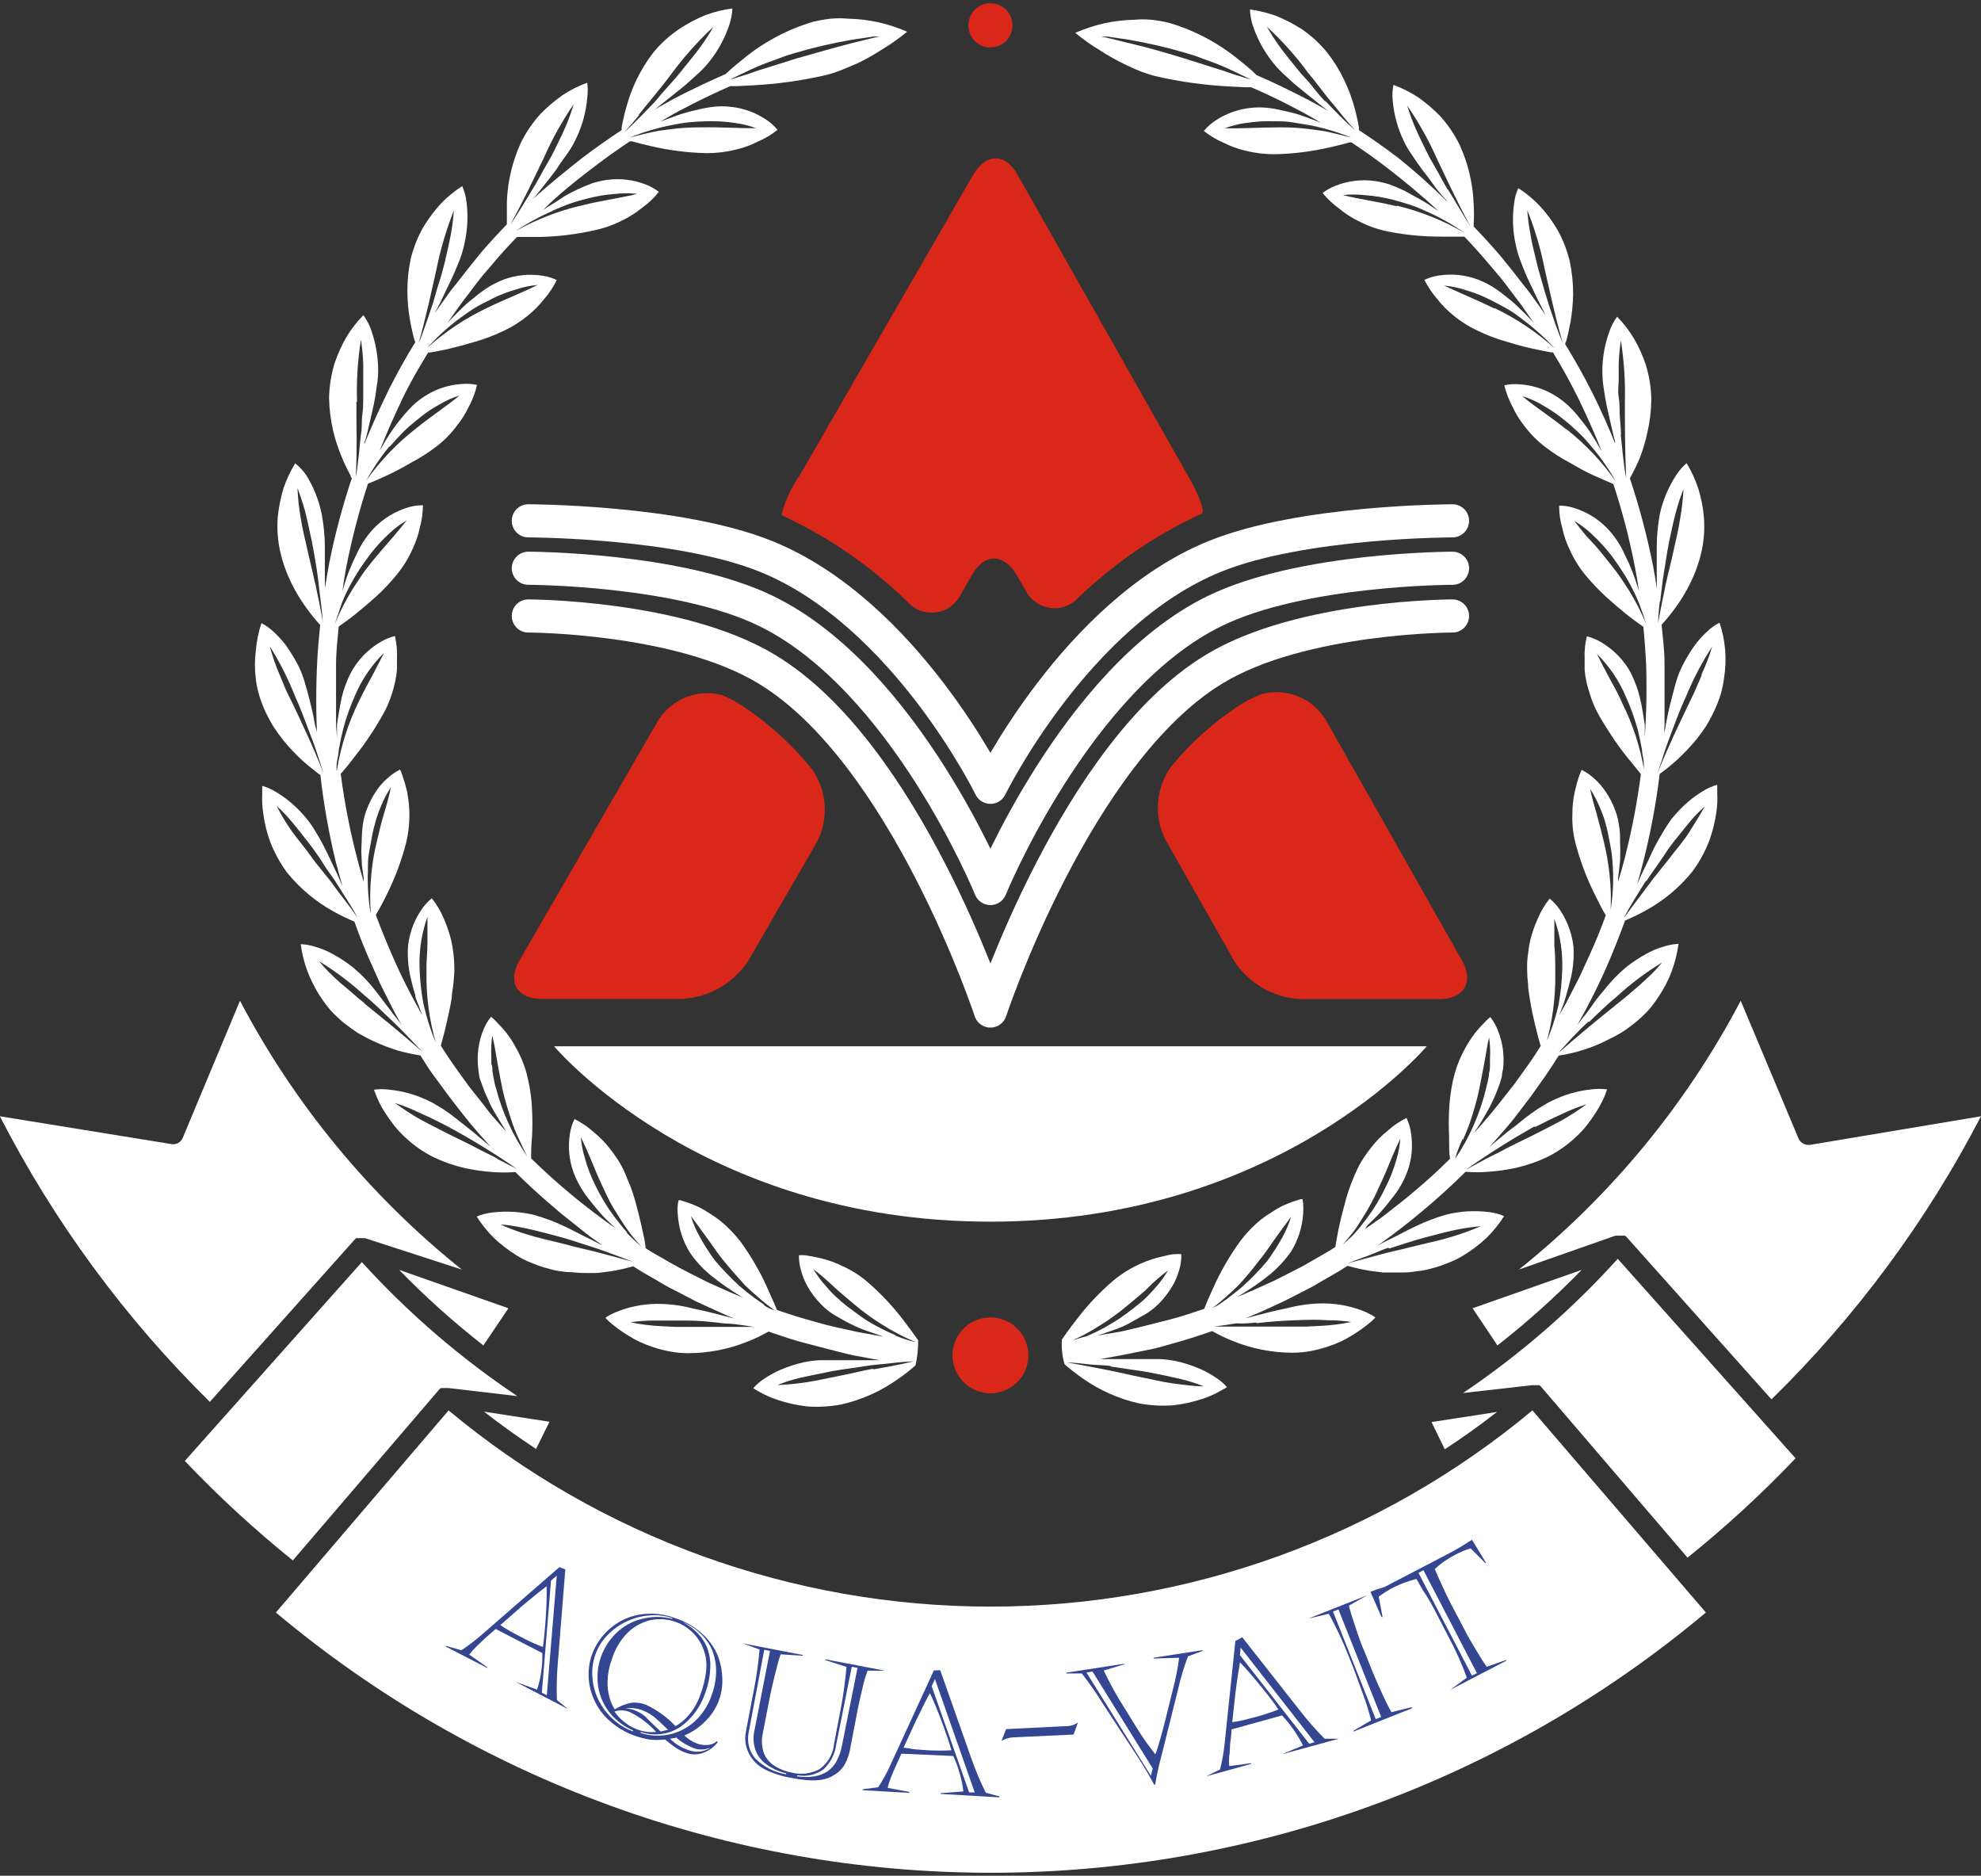 <svg width="300" height="284" viewBox="0 0 300 284" fill="none" xmlns="http://www.w3.org/2000/svg">
<rect x="0" y="0" width="300" height="284" fill="#333333" stroke="none"/>
<g clip-path="url(#clip0_7_21)">
<path d="M139.043 202.93C138.619 202.318 137.936 201.353 137.065 200.223C135.383 197.962 133.457 195.894 131.322 194.056C130.199 193.1 128.947 192.308 127.603 191.702C126.544 191.18 125.431 190.777 124.284 190.501C123.295 190.289 122.472 190.125 121.93 190.054C121.617 190.028 121.302 190.028 120.989 190.054C120.979 190.851 121.09 191.644 121.318 192.408C121.541 193.229 121.865 194.02 122.283 194.762C122.842 195.751 123.531 196.661 124.331 197.469C124.836 197.997 125.397 198.471 126.002 198.881C126.685 199.305 127.415 199.728 128.215 200.152C129.015 200.576 129.863 200.976 130.71 201.306L133.276 202.2L133.817 202.388L133.064 202.247L129.91 201.682L126.732 200.976L125.131 200.599L123.531 200.152C121.577 199.634 119.623 199.022 117.67 198.34L117.528 198.01C117.246 197.304 116.822 196.409 116.328 195.28C115.198 192.691 113.785 190.236 112.115 187.959C111.633 187.34 111.114 186.75 110.561 186.194C110.072 185.692 109.554 185.22 109.007 184.781C108.516 184.402 108.005 184.049 107.477 183.722C107.017 183.41 106.537 183.127 106.042 182.875C105.286 182.494 104.498 182.179 103.688 181.933L103.005 181.721H102.77C102.713 181.914 102.674 182.111 102.652 182.31C102.586 182.865 102.586 183.426 102.652 183.981C102.784 185.984 103.406 187.924 104.464 189.63C105.358 190.94 106.437 192.113 107.666 193.114C109.086 194.255 110.58 195.301 112.138 196.245L112.609 196.504L110.679 195.703L107.501 194.291C106.442 193.797 105.406 193.232 104.347 192.714L102.77 191.89L101.216 191.019C100.204 190.407 99.121 189.866 98.109 189.207L97.756 188.971C97.756 188.242 97.474 187.088 97.168 185.699C97.026 185.111 96.885 184.475 96.72 183.816C96.555 183.157 96.367 182.475 96.179 181.768C95.991 181.062 95.755 180.38 95.496 179.673L95.073 178.661L94.649 177.626C94.338 176.906 93.968 176.213 93.543 175.554C93.142 174.942 92.719 174.377 92.319 173.859C91.59 172.923 90.752 172.078 89.823 171.341C88.976 170.576 88.025 169.935 86.999 169.434C86.664 170.118 86.434 170.848 86.316 171.6C85.983 173.583 86.169 175.618 86.858 177.508C87.415 178.992 88.21 180.375 89.211 181.604C89.753 182.31 90.341 183.016 90.953 183.722C91.565 184.428 92.248 185.04 92.883 185.652L93.26 186.005C88.699 182.826 84.408 179.275 80.431 175.389C80.431 174.66 80.431 173.483 80.573 172.047C80.64 170.706 80.64 169.363 80.573 168.022C80.514 166.541 80.325 165.068 80.008 163.62C79.713 162.167 79.23 160.759 78.572 159.43C78.242 158.842 77.96 158.3 77.654 157.783C77.348 157.265 77.018 156.841 76.712 156.417C76.077 155.617 75.465 155.029 75.065 154.581C74.843 154.355 74.607 154.142 74.359 153.946C73.879 154.545 73.49 155.211 73.205 155.923C72.448 157.786 72.18 159.812 72.428 161.808C72.455 162.155 72.503 162.501 72.57 162.843C72.57 163.196 72.781 163.573 72.899 163.95C73.165 164.753 73.479 165.539 73.841 166.304C74.029 166.704 74.194 167.127 74.406 167.528C74.618 167.928 74.853 168.351 75.088 168.728C75.559 169.528 76.053 170.329 76.524 171.082C76.589 171.201 76.668 171.312 76.76 171.411C76.406 171.035 76.03 170.658 75.7 170.258C74.876 169.316 74.029 168.398 73.346 167.41L70.993 164.444C69.533 162.42 68.074 160.442 66.756 158.324C66.944 157.618 67.273 156.488 67.579 155.123C67.885 153.757 68.168 152.557 68.403 151.145C68.403 150.415 68.592 149.709 68.662 148.956C68.733 148.202 68.803 147.473 68.803 146.719C68.807 145.933 68.76 145.146 68.662 144.366C68.587 143.669 68.469 142.977 68.309 142.294C68.022 141.149 67.636 140.03 67.156 138.952C66.703 137.895 66.109 136.906 65.39 136.009C64.802 136.49 64.287 137.053 63.86 137.681C63.374 138.381 62.964 139.13 62.636 139.917C62.202 140.979 61.916 142.096 61.789 143.236C61.688 144.815 61.815 146.4 62.166 147.943C62.354 148.814 62.589 149.709 62.872 150.603C62.872 151.05 63.131 151.498 63.272 151.921C63.413 152.345 63.601 152.769 63.766 153.193L63.978 153.734C62.291 150.827 60.774 147.825 59.435 144.742C58.541 142.694 57.693 140.623 56.916 138.528C57.293 137.892 57.882 136.857 58.493 135.609C59.761 133.084 60.763 130.433 61.483 127.7C62.123 125.1 62.171 122.389 61.624 119.768C61.442 118.971 61.214 118.185 60.941 117.414C60.843 117.108 60.725 116.81 60.588 116.519C59.901 116.857 59.266 117.293 58.705 117.814C58.047 118.375 57.468 119.025 56.987 119.744C56.357 120.691 55.843 121.711 55.457 122.781C55.21 123.475 55.037 124.193 54.939 124.923C54.834 125.766 54.779 126.615 54.774 127.465C54.704 128.381 54.704 129.302 54.774 130.219C54.774 131.137 54.963 132.055 55.08 132.949V133.491C54.774 132.479 54.468 131.443 54.209 130.431C53.052 126.067 52.179 121.632 51.597 117.155L51.856 116.872C52.326 116.331 52.985 115.554 53.739 114.519C54.584 113.481 55.37 112.397 56.093 111.27C56.516 110.682 56.893 110.046 57.27 109.411C57.646 108.775 58.046 108.116 58.376 107.457C58.726 106.758 59.025 106.034 59.27 105.291C59.496 104.62 59.685 103.936 59.835 103.244C59.972 102.631 60.066 102.01 60.118 101.384C60.118 101.078 60.118 100.796 60.118 100.513C60.118 100.231 60.118 99.972 60.118 99.736C60.172 98.582 60.069 97.426 59.812 96.3C59.076 96.478 58.37 96.764 57.717 97.147C56.975 97.575 56.281 98.08 55.645 98.653C54.794 99.424 54.057 100.311 53.456 101.29C53.079 101.929 52.756 102.598 52.491 103.291C52.182 104.055 51.93 104.842 51.738 105.644C51.55 106.515 51.385 107.433 51.244 108.351L51.032 109.717C51.032 110.164 51.032 110.611 51.032 111.058C51.032 111.506 51.032 111.435 51.032 111.623L50.891 109.834V107.975C50.891 106.727 50.891 105.621 50.891 104.256V100.584C50.891 98.653 51.126 96.747 51.291 94.864C51.903 94.44 52.868 93.757 53.95 92.886C55.033 92.016 55.928 91.239 57.034 90.25C58.123 89.251 59.138 88.173 60.071 87.025C61.02 85.872 61.812 84.598 62.424 83.236C62.947 82.174 63.335 81.051 63.578 79.893C63.883 78.789 64.041 77.649 64.049 76.504C63.25 76.495 62.456 76.614 61.695 76.857C59.773 77.45 58.033 78.519 56.634 79.964C55.54 81.125 54.649 82.462 53.998 83.918C53.597 84.719 53.221 85.566 52.868 86.437C52.515 87.308 52.256 88.179 51.997 89.026L51.856 89.497C51.997 88.391 52.185 87.284 52.373 86.201C53.218 81.821 54.334 77.497 55.716 73.255L56.022 73.114C56.705 72.832 57.67 72.431 58.752 71.914C59.835 71.396 61.106 70.737 62.33 70.007C63.628 69.331 64.864 68.543 66.026 67.653C67.213 66.754 68.267 65.692 69.156 64.499C69.905 63.575 70.537 62.563 71.04 61.486C71.581 60.477 71.985 59.401 72.24 58.285C71.468 58.112 70.673 58.065 69.886 58.144C67.879 58.271 65.94 58.92 64.26 60.027C63.64 60.428 63.057 60.885 62.519 61.392C61.91 61.995 61.337 62.631 60.8 63.298C60.212 64.006 59.662 64.745 59.153 65.511C58.635 66.288 58.164 67.065 57.717 67.865C57.638 67.977 57.567 68.095 57.505 68.218C58.564 65.535 59.718 62.945 60.918 60.427C62.118 57.908 63.484 55.578 64.849 53.365H65.178C65.885 53.247 66.92 53.059 68.121 52.777C69.321 52.494 70.616 52.141 72.028 51.717C73.449 51.303 74.834 50.776 76.171 50.14C77.522 49.521 78.788 48.73 79.937 47.786C80.863 47.036 81.7 46.184 82.432 45.244C83.183 44.382 83.816 43.425 84.315 42.396C83.623 42.067 82.885 41.844 82.126 41.737C80.137 41.433 78.103 41.643 76.218 42.349C75.529 42.622 74.86 42.944 74.217 43.314C73.489 43.764 72.789 44.259 72.122 44.797C71.44 45.362 70.686 45.927 70.027 46.586C69.368 47.245 68.709 47.881 68.097 48.54L67.768 48.893C68.215 48.281 68.639 47.645 69.062 47.033L70.286 45.362L70.781 44.726C71.369 43.926 71.981 43.149 72.57 42.373C73.158 41.596 73.817 40.89 74.429 40.16C75.677 38.654 76.971 37.241 78.29 35.876H78.619C79.349 35.876 80.408 35.876 81.632 35.876C84.493 35.827 87.341 35.48 90.129 34.84C91.586 34.523 92.994 34.016 94.319 33.334C95.388 32.809 96.391 32.161 97.309 31.404C98.239 30.739 99.071 29.947 99.78 29.05C99.178 28.587 98.512 28.215 97.803 27.943C95.927 27.206 93.892 26.963 91.895 27.237C91.162 27.347 90.438 27.512 89.729 27.732C88.928 28.02 88.142 28.35 87.375 28.72C86.575 29.12 85.728 29.52 85.022 30.015C84.315 30.509 83.468 31.003 82.668 31.498L82.22 31.804C84.574 29.45 87.117 27.449 89.47 25.637C91.824 23.824 93.495 22.671 95.379 21.4H95.708C96.414 21.588 97.426 21.87 98.603 22.129C101.368 22.773 104.192 23.128 107.03 23.189C108.522 23.194 110.009 23.012 111.455 22.647C112.616 22.379 113.739 21.968 114.798 21.423C115.858 20.978 116.849 20.384 117.74 19.658C117.254 19.067 116.683 18.551 116.045 18.128C114.378 17 112.449 16.32 110.443 16.151C109.707 16.08 108.966 16.08 108.231 16.151C107.381 16.237 106.539 16.387 105.712 16.598C104.818 16.786 103.923 17.021 103.029 17.304L100.439 18.245L99.969 18.434C100.957 17.845 101.922 17.304 102.817 16.81C105.924 15.162 108.537 13.938 110.585 13.043H111.526L113.88 12.926C117.677 12.733 121.45 12.206 125.155 11.349C125.956 11.142 126.742 10.882 127.509 10.572C128.286 10.266 129.039 9.913 129.863 9.583C131.183 8.937 132.464 8.213 133.699 7.418C134.983 6.633 136.21 5.76 137.371 4.805C135.968 4.191 134.51 3.711 133.017 3.369C131.508 3.04 129.971 2.859 128.427 2.828C127.558 2.747 126.683 2.747 125.814 2.828C124.911 2.929 124.015 3.087 123.131 3.298C119.226 4.453 115.598 6.391 112.468 8.995C111.785 9.536 111.173 10.054 110.632 10.525L109.902 11.207C107.83 12.102 105.194 13.326 102.04 14.95L99.074 16.621L99.498 16.315L101.71 14.55C102.44 13.938 103.217 13.373 103.923 12.761C104.629 12.149 105.288 11.513 105.924 10.948C106.494 10.418 107.021 9.844 107.501 9.23C108.821 7.555 109.834 5.658 110.49 3.628C110.733 2.865 110.876 2.074 110.914 1.274C109.523 1.459 108.157 1.798 106.842 2.286C105.493 2.836 104.201 3.514 102.982 4.311C101.417 5.348 100.02 6.618 98.839 8.077C96.968 10.549 95.6 13.364 94.814 16.362C94.536 17.339 94.308 18.329 94.131 19.328C94.144 19.453 94.144 19.58 94.131 19.705C92.224 20.952 90.247 22.341 88.199 23.895C85.845 25.754 83.209 27.849 80.667 30.18L80.996 29.803C81.585 29.097 82.173 28.367 82.762 27.59C83.35 26.814 83.986 26.107 84.527 25.236C85.069 24.366 85.61 23.73 86.081 23.024C86.52 22.382 86.906 21.705 87.234 21C88.162 19.078 88.736 17.005 88.929 14.879C89.035 14.098 89.035 13.307 88.929 12.526C87.611 13.002 86.354 13.634 85.186 14.409C83.997 15.248 82.886 16.194 81.867 17.233C80.672 18.547 79.666 20.02 78.878 21.611C77.595 24.426 76.875 27.465 76.76 30.556C76.76 31.827 76.76 32.91 76.76 33.616C76.76 33.616 76.76 33.852 76.76 33.969C75.465 35.311 74.17 36.7 72.899 38.183L70.993 40.537L69.156 42.89L68.215 44.067C67.909 44.491 67.626 44.915 67.32 45.315L65.908 47.316C65.908 47.151 66.073 47.01 66.144 46.845C66.567 46.045 66.991 45.174 67.391 44.303C67.791 43.432 68.239 42.584 68.615 41.737C68.992 40.89 69.345 40.019 69.651 39.242C69.943 38.478 70.171 37.69 70.333 36.888C70.813 34.805 70.916 32.653 70.639 30.533C70.541 29.722 70.327 28.929 70.004 28.179C68.818 28.931 67.727 29.825 66.756 30.839C65.779 31.917 64.904 33.083 64.143 34.322C63.259 35.86 62.601 37.517 62.189 39.242C61.844 40.867 61.678 42.524 61.695 44.185C61.697 45.622 61.831 47.056 62.095 48.469C62.307 49.717 62.566 50.823 62.754 51.435L62.895 51.812C61.499 54.056 60.18 56.41 58.941 58.873C57.623 61.58 56.328 64.358 55.175 67.253C55.175 67.041 55.175 66.853 55.339 66.641C55.575 65.77 55.787 64.852 55.998 63.91C56.21 62.969 56.446 62.027 56.634 61.109C56.822 60.191 56.964 59.273 57.058 58.45C57.193 57.672 57.264 56.885 57.27 56.096C57.261 53.961 56.887 51.843 56.163 49.834C55.882 49.081 55.502 48.369 55.033 47.716C54.042 48.724 53.173 49.846 52.444 51.058C51.721 52.324 51.122 53.656 50.655 55.036C50.149 56.734 49.872 58.491 49.831 60.262C49.873 61.926 50.078 63.581 50.443 65.205C50.773 66.598 51.222 67.961 51.785 69.277C52.175 70.218 52.615 71.137 53.103 72.031C53.103 72.149 53.103 72.267 53.291 72.361C51.878 76.585 50.73 80.893 49.855 85.26C49.619 86.531 49.408 87.802 49.196 89.073C49.208 88.869 49.208 88.665 49.196 88.461C49.196 87.543 49.196 86.602 49.196 85.637C49.196 84.671 49.196 83.707 49.196 82.765C49.184 81.082 49.019 79.404 48.701 77.751C48.27 75.674 47.473 73.689 46.347 71.89C45.88 71.237 45.326 70.651 44.7 70.148C43.965 71.358 43.366 72.645 42.911 73.985C42.498 75.384 42.214 76.818 42.063 78.269C41.926 80.035 42.053 81.813 42.44 83.542C42.813 85.17 43.374 86.75 44.111 88.249C44.738 89.544 45.479 90.781 46.324 91.945C46.991 92.882 47.714 93.778 48.49 94.628C48.301 96.417 48.136 98.23 48.042 100.066C47.841 103.986 47.841 107.915 48.042 111.835C48.054 111.647 48.054 111.458 48.042 111.27C48.042 110.823 47.854 110.376 47.736 109.905C47.619 109.434 47.572 108.963 47.477 108.493C47.266 107.575 47.054 106.61 46.818 105.715C46.583 104.821 46.347 103.926 46.089 103.102C45.865 102.351 45.582 101.619 45.241 100.913C44.684 99.829 44.055 98.783 43.358 97.782C42.811 97.059 42.205 96.382 41.546 95.758C40.965 95.197 40.307 94.722 39.592 94.346C39.151 95.682 38.867 97.064 38.745 98.465C38.56 99.911 38.56 101.374 38.745 102.82C38.843 103.665 39.016 104.5 39.262 105.315C39.53 106.193 39.86 107.05 40.251 107.881C40.617 108.648 41.025 109.395 41.475 110.117C41.922 110.799 42.417 111.459 42.911 112.094C43.815 113.2 44.798 114.238 45.853 115.201C46.795 116.049 47.666 116.684 48.207 117.131L48.513 117.32C49.02 121.782 49.806 126.208 50.867 130.572C51.173 131.772 51.526 132.926 51.879 134.197C51.811 134.012 51.732 133.831 51.644 133.655C51.291 132.808 50.891 131.961 50.467 131.09C50.043 130.219 49.666 129.324 49.219 128.5C48.83 127.693 48.398 126.907 47.925 126.147C47.537 125.467 47.105 124.815 46.63 124.193C45.865 123.223 45.006 122.332 44.064 121.533C43.381 120.946 42.648 120.419 41.875 119.956C41.205 119.529 40.475 119.203 39.71 118.991C39.71 118.991 39.71 119.415 39.71 120.144C39.659 121.167 39.714 122.193 39.874 123.204C40.062 124.651 40.409 126.072 40.91 127.441C41.561 129.118 42.432 130.701 43.499 132.149C45.452 134.547 47.85 136.545 50.561 138.034C51.568 138.593 52.605 139.096 53.668 139.54C54.374 141.541 55.151 143.518 56.022 145.472L57.623 149.05L59.388 152.557C59.835 153.475 60.353 154.346 60.847 155.217L60.494 154.723L59.623 153.64C59.341 153.24 59.058 152.863 58.752 152.486C58.188 151.71 57.575 150.956 56.964 150.132C55.941 148.791 54.773 147.567 53.48 146.484C52.514 145.731 51.491 145.054 50.42 144.46C49.622 144.015 48.777 143.66 47.901 143.4C47.141 143.145 46.349 142.994 45.547 142.953C45.719 144.354 46.059 145.729 46.559 147.049C47.381 149.212 48.568 151.218 50.067 152.981C50.701 153.657 51.377 154.294 52.091 154.887C52.781 155.421 53.464 155.915 54.139 156.37C54.868 156.794 55.598 157.171 56.304 157.524C57.6 158.135 58.937 158.654 60.306 159.077C61.414 159.381 62.538 159.625 63.672 159.807C64.26 160.725 64.802 161.643 65.437 162.514L67.791 165.715C69.368 167.786 70.945 169.858 72.664 171.788L74.288 173.601L73.746 173.153L71.581 171.341L70.451 170.446L69.321 169.552C68.592 168.963 67.862 168.422 67.156 167.951L66.097 167.316C65.782 167.108 65.452 166.927 65.108 166.774C63.195 165.807 61.12 165.2 58.988 164.985C58.206 164.884 57.415 164.884 56.634 164.985C56.634 164.985 56.775 165.409 57.058 166.092C57.447 167.035 57.937 167.935 58.517 168.775C58.87 169.293 59.27 169.858 59.718 170.446C60.205 171.045 60.732 171.612 61.295 172.141C62.586 173.372 64.054 174.403 65.649 175.201C67.152 175.925 68.731 176.477 70.357 176.849C71.768 177.16 73.2 177.365 74.641 177.461C75.777 177.543 76.918 177.543 78.054 177.461C79.843 179.25 81.703 180.945 83.609 182.569L85.069 183.816L86.552 184.993C87.564 185.77 88.505 186.594 89.541 187.347L91.306 188.595L90.741 188.312C89.941 187.888 89.07 187.465 88.199 187.041C87.328 186.617 86.504 186.147 85.633 185.746C84.118 185.018 82.543 184.419 80.926 183.958C78.839 183.451 76.679 183.323 74.547 183.581C73.737 183.671 72.944 183.877 72.193 184.193C72.944 185.381 73.828 186.479 74.829 187.465C75.899 188.465 77.066 189.356 78.313 190.125C79.057 190.588 79.845 190.974 80.667 191.278C81.522 191.635 82.404 191.926 83.303 192.149C83.713 192.268 84.13 192.362 84.551 192.431L85.798 192.596C86.646 192.596 87.446 192.714 88.152 192.737C88.858 192.761 89.706 192.737 90.506 192.737L92.53 192.479C93.665 192.29 94.789 192.038 95.896 191.725C96.885 192.384 97.921 192.973 98.956 193.561C99.992 194.15 101.051 194.832 102.158 195.35L105.406 197.045L108.701 198.551L110.326 199.281L111.244 199.634L110.655 199.493C108.89 199.046 106.96 198.504 105.1 198.151C103.462 197.716 101.78 197.471 100.086 197.422C97.944 197.361 95.811 197.713 93.802 198.457C93.251 198.662 92.716 198.906 92.201 199.187C92.02 199.292 91.847 199.41 91.683 199.54L91.895 199.752C92.091 199.964 92.304 200.161 92.53 200.34C93.308 200.998 94.134 201.596 95.002 202.129C95.587 202.501 96.192 202.838 96.814 203.142C97.52 203.464 98.243 203.747 98.98 203.989C99.796 204.259 100.63 204.471 101.475 204.624C102.383 204.798 103.305 204.884 104.229 204.883C107.337 204.876 110.414 204.269 113.291 203.094C114.248 202.723 115.176 202.282 116.069 201.776L116.399 201.612C118.258 202.247 120.071 202.883 121.93 203.353C123.79 203.824 126.355 204.53 128.521 205.048L129.345 205.236L130.169 205.378L131.793 205.684L133.205 205.943H132.546H129.698C128.733 205.943 127.768 205.943 126.826 205.943C125.885 205.943 124.967 205.943 124.119 205.943C123.328 205.985 122.541 206.087 121.765 206.249C120.556 206.516 119.374 206.894 118.235 207.378C117.416 207.735 116.628 208.16 115.881 208.65C115.207 209.071 114.597 209.586 114.068 210.18C114.068 210.18 114.421 210.415 115.057 210.768C115.955 211.27 116.901 211.68 117.881 211.992C119.274 212.451 120.709 212.767 122.166 212.934C123.944 213.073 125.734 212.97 127.485 212.628C130.523 211.929 133.394 210.642 135.936 208.838C136.887 208.196 137.791 207.488 138.643 206.719C138.926 205.476 139.06 204.204 139.043 202.93ZM111.197 11.725C111.644 11.513 112.279 11.184 113.127 10.807C114.123 10.315 115.144 9.875 116.187 9.489L118.117 8.783C118.799 8.5 119.529 8.289 120.282 8.053C123.129 7.214 126.021 6.538 128.945 6.029L132.264 5.535H133.252L132.287 5.723L129.039 6.523C126.45 7.182 123.201 8.124 120.541 8.877L118.376 9.56L116.422 10.172C115.198 10.548 114.068 10.901 113.291 11.207L111.244 11.843L110.537 12.055L111.197 11.725ZM101.404 18.999C102.393 18.81 103.311 18.622 104.229 18.528C105.147 18.434 106.042 18.387 106.865 18.363C108.361 18.309 109.858 18.396 111.338 18.622C112.424 18.765 113.491 19.033 114.515 19.422C111.879 19.422 109.219 19.234 106.159 19.281C104.498 19.27 102.838 19.38 101.193 19.611L99.804 19.799L98.391 20.081C97.426 20.293 96.414 20.552 95.355 20.835C97.311 20.039 99.336 19.424 101.404 18.999ZM96.697 17.422L97.638 16.245L98.533 15.162C99.733 13.703 100.887 12.267 101.805 11.019C103.66 8.52 105.74 6.196 108.019 4.075C107.427 5.124 106.775 6.138 106.065 7.112C105.218 8.265 104.206 9.466 103.052 10.925C102.487 11.631 101.875 12.314 101.216 13.043C100.557 13.773 99.898 14.526 99.192 15.397C97.756 16.857 96.273 18.457 94.484 20.105C95.449 19.046 96.132 18.222 96.791 17.422H96.697ZM83.633 31.921C84.551 31.521 85.422 31.145 86.293 30.839C87.164 30.533 88.011 30.297 88.835 30.085C90.276 29.706 91.75 29.462 93.237 29.356C94.324 29.23 95.421 29.23 96.508 29.356C93.943 29.991 91.306 30.321 88.317 31.05C84.75 31.859 81.318 33.175 78.125 34.958C79.895 33.776 81.77 32.76 83.727 31.921H83.633ZM82.362 23.895C83.616 21.055 85.129 18.337 86.881 15.774C86.542 16.927 86.133 18.059 85.657 19.163C85.092 20.482 84.362 21.918 83.562 23.542L82.22 25.895C81.75 26.743 81.279 27.637 80.737 28.508C79.655 30.25 78.572 32.157 77.277 34.016C79.419 30.133 80.926 26.861 82.362 23.895ZM69.345 48.398C70.145 47.81 70.922 47.245 71.699 46.751C72.475 46.257 73.276 45.856 74.052 45.48C74.746 45.106 75.461 44.776 76.195 44.491C76.901 44.209 77.56 43.997 78.195 43.808C79.233 43.466 80.308 43.244 81.397 43.149C79.043 44.35 76.524 45.268 73.794 46.609C70.487 48.174 67.427 50.212 64.708 52.659C66.118 51.098 67.67 49.671 69.345 48.398ZM66.097 40.772C66.713 37.727 67.596 34.742 68.733 31.851C68.65 33.051 68.5 34.245 68.286 35.429C68.144 36.135 68.003 36.888 67.791 37.783C67.579 38.677 67.438 39.43 67.203 40.301C66.967 41.172 66.732 42.067 66.426 42.985C66.12 43.903 65.885 44.891 65.579 45.88C64.896 47.81 64.26 49.928 63.389 52C64.614 47.598 65.367 43.997 66.097 40.772ZM59.035 67.606C59.694 66.853 60.33 66.17 60.965 65.511C61.601 64.852 62.283 64.287 62.942 63.746C63.601 63.204 64.19 62.733 64.802 62.31C65.414 61.886 66.049 61.533 66.614 61.203C67.548 60.65 68.543 60.208 69.58 59.885C67.556 61.557 65.32 62.992 62.942 64.923C60.064 67.166 57.533 69.823 55.434 72.808C56.447 70.974 57.62 69.233 58.941 67.606H59.035ZM54.068 60.85C53.968 57.7 54.165 54.548 54.657 51.435C54.846 52.635 54.963 53.846 55.01 55.06C55.01 55.766 55.01 56.519 55.01 57.414C55.01 58.308 55.01 59.085 55.01 59.98C55.01 60.874 55.01 61.816 54.868 62.781C54.727 63.746 54.868 64.758 54.657 65.793C54.421 67.841 54.28 70.031 53.88 72.267C54.115 67.794 53.95 64.146 53.974 60.85H54.068ZM51.761 91.333C52.136 90.382 52.568 89.454 53.056 88.555C53.479 87.748 53.943 86.962 54.445 86.201C54.963 85.425 55.48 84.719 55.975 84.036C56.878 82.849 57.886 81.746 58.988 80.741C59.777 79.987 60.654 79.331 61.601 78.787C60.753 79.823 59.953 80.835 59.035 81.87C58.117 82.906 57.199 83.989 56.234 85.166C55.763 85.778 55.245 86.39 54.798 87.073C54.351 87.755 53.856 88.461 53.386 89.215C52.338 90.91 51.432 92.689 50.679 94.534C51.055 93.451 51.408 92.416 51.761 91.333ZM47.689 88.202C47.501 87.284 47.289 86.39 47.077 85.519C46.865 84.648 46.701 83.848 46.536 83.165C46.159 81.541 45.783 79.987 45.547 78.457C45.277 76.956 45.111 75.438 45.053 73.914C45.383 74.785 45.806 75.962 46.183 77.351C46.559 78.74 46.865 80.34 47.242 82.059C47.43 82.953 47.572 83.871 47.736 84.813C47.901 85.754 48.066 86.79 48.184 87.802C48.301 88.814 48.419 89.874 48.56 90.956C48.701 92.039 48.819 93.145 48.89 94.275C48.584 92.133 48.089 90.132 47.736 88.296L47.689 88.202ZM44.253 106.398C43.9 105.668 43.499 104.938 43.193 104.209L42.346 102.161C41.736 100.767 41.241 99.327 40.863 97.853C42.37 100.266 43.654 102.811 44.7 105.456C45.453 107.104 46.136 108.916 46.865 110.87C47.242 111.835 47.619 112.824 47.948 113.859C48.113 114.377 48.301 114.895 48.466 115.437C48.631 115.978 48.819 116.496 48.984 117.037C47.313 112.777 45.712 109.505 44.3 106.492L44.253 106.398ZM50.961 116.59C50.961 116.025 50.961 115.484 51.102 114.942C51.244 114.401 51.244 113.883 51.338 113.365C51.526 112.306 51.738 111.317 51.973 110.352C52.448 108.588 53.062 106.864 53.809 105.197C54.838 102.818 56.317 100.66 58.164 98.842C57.552 100.019 56.964 101.196 56.328 102.396C55.998 103.008 55.645 103.62 55.316 104.256C54.986 104.891 54.657 105.55 54.327 106.233C52.713 109.535 51.595 113.056 51.008 116.684L50.961 116.59ZM50.42 133.891C49.29 132.384 48.066 131.043 47.148 129.724C46.23 128.406 45.147 127.182 44.253 125.935C43.358 124.687 42.581 123.393 41.899 122.027C42.798 122.84 43.632 123.721 44.394 124.664C44.865 125.205 45.312 125.817 45.83 126.453C46.348 127.088 46.889 127.771 47.407 128.5C47.925 129.23 48.49 129.983 49.007 130.854C49.525 131.725 50.161 132.479 50.726 133.349C51.809 135.115 53.08 136.927 54.139 138.928C52.891 137.092 51.573 135.515 50.467 133.985L50.42 133.891ZM56.093 138.128C55.763 136.05 55.637 133.945 55.716 131.843C55.716 130.854 55.716 129.913 55.904 128.995C56.093 128.077 56.21 127.229 56.375 126.406C56.54 125.582 56.752 124.828 56.964 124.052C57.167 123.378 57.41 122.718 57.693 122.074C58.097 121.061 58.602 120.091 59.2 119.179C58.941 120.474 58.588 121.745 58.188 123.063C57.787 124.381 57.458 125.746 57.105 127.253C56.703 128.854 56.42 130.483 56.257 132.125C56.038 134.15 55.998 136.19 56.14 138.222L56.093 138.128ZM55.151 151.851C53.833 150.839 52.797 149.803 51.502 148.791C50.938 148.273 50.373 147.755 49.831 147.214C49.29 146.672 48.796 146.107 48.301 145.519C50.714 147 52.983 148.702 55.08 150.603C56.493 151.757 57.882 153.122 59.388 154.558C60.894 155.994 62.377 157.571 63.978 159.266C60.636 156.323 57.787 154.04 55.198 151.945L55.151 151.851ZM64.096 151.851C63.77 150.055 63.582 148.238 63.531 146.413C63.46 143.827 63.867 141.249 64.731 138.81C64.731 139.469 64.731 140.129 64.731 140.788V142.812C64.731 144.177 64.543 145.613 64.59 147.12C64.516 150.756 64.993 154.383 66.002 157.877C65.205 155.992 64.582 154.038 64.143 152.039L64.096 151.851ZM75.253 175.389C74.359 174.895 73.441 174.495 72.617 174.048C70.969 173.153 69.345 172.424 67.909 171.694C66.473 170.964 65.037 170.235 63.672 169.505C62.343 168.753 61.061 167.92 59.835 167.01C60.987 167.369 62.112 167.809 63.201 168.328L65.296 169.293L67.65 170.47C71.281 172.424 74.801 174.578 78.195 176.919C77.16 176.449 76.218 175.931 75.3 175.46L75.253 175.389ZM75.018 164.491C74.828 163.715 74.679 162.929 74.57 162.137C74.57 161.761 74.57 161.408 74.406 161.078V160.042C74.348 158.957 74.395 157.87 74.547 156.794C74.876 158.065 75.065 159.383 75.3 160.725C75.535 162.067 75.794 163.455 76.1 164.962C76.476 166.553 76.932 168.124 77.466 169.67C77.754 170.562 78.1 171.435 78.501 172.282C78.901 173.177 79.349 174.142 79.867 175.107C77.646 171.909 76.019 168.337 75.065 164.562L75.018 164.491ZM92.719 190.195L89.871 189.442L87.187 188.807L84.833 188.194C83.209 187.794 81.656 187.465 80.126 186.994C78.657 186.563 77.218 186.036 75.818 185.417C76.76 185.417 78.007 185.652 79.419 185.935C80.832 186.217 82.385 186.641 84.127 187.088C85.869 187.535 87.728 188.171 89.706 188.807C90.694 189.113 91.707 189.489 92.719 189.866C93.731 190.242 94.79 190.619 95.849 191.043L92.719 190.195ZM94.931 186.57C94.225 185.77 93.613 184.946 93.025 184.216C91.928 182.741 90.975 181.165 90.177 179.509C89.505 178.185 88.969 176.797 88.576 175.366C88.256 174.324 88.051 173.251 87.964 172.165C88.529 173.365 89.07 174.519 89.588 175.813C90.106 177.108 90.671 178.402 91.306 179.768C91.636 180.474 91.965 181.18 92.342 181.91C92.719 182.639 93.189 183.369 93.66 184.122C94.131 184.876 94.649 185.676 95.237 186.476C95.826 187.276 96.485 188.053 97.215 188.83C96.485 188.194 95.638 187.418 94.931 186.664V186.57ZM114.563 200.905H113.009H110.043C108.136 200.905 106.395 200.905 104.723 200.905C103.876 200.905 103.076 200.905 102.37 200.905L100.016 200.788C98.488 200.711 96.969 200.514 95.473 200.199C96.665 200.024 97.869 199.938 99.074 199.94C100.51 199.94 102.181 199.94 103.97 199.94C105.759 199.94 107.736 200.129 109.784 200.388C110.843 200.388 111.903 200.576 112.985 200.717L114.61 200.976L116.281 201.211L114.563 200.905ZM115.716 197.539L114.398 196.621C113.55 196.009 112.75 195.374 112.044 194.762C110.696 193.536 109.43 192.223 108.254 190.831C107.387 189.653 106.601 188.419 105.9 187.135C105.366 186.181 104.939 185.171 104.629 184.122C105.43 185.158 106.183 186.241 106.983 187.324C107.383 187.888 107.807 188.453 108.207 189.042C108.607 189.63 109.054 190.242 109.525 190.807C110.49 191.984 111.526 193.161 112.774 194.55C113.409 195.162 114.092 195.797 114.845 196.433C115.222 196.763 115.598 197.092 116.022 197.422C116.446 197.751 116.846 198.057 117.293 198.387C116.657 198.198 116.163 197.939 115.716 197.633V197.539ZM132.193 207.237C130.333 207.59 128.615 208.038 126.991 208.344C125.367 208.65 123.813 209.026 122.283 209.262C120.753 209.497 119.27 209.638 117.717 209.709C118.842 209.257 119.998 208.888 121.177 208.603L123.531 208.108L126.073 207.59C126.944 207.449 127.885 207.284 128.85 207.167L131.84 206.719C132.876 206.578 133.935 206.531 135.018 206.39C136.1 206.249 137.23 206.178 138.36 206.107C136.1 206.672 134.147 207.002 132.24 207.331L132.193 207.237ZM135.559 202.129C134.619 201.737 133.7 201.297 132.805 200.811C131.934 200.34 131.11 199.87 130.451 199.375C129.792 198.881 128.992 198.34 128.333 197.822C127.674 197.304 127.085 196.786 126.544 196.292C126.002 195.797 125.532 195.256 125.108 194.762C124.371 193.964 123.724 193.088 123.178 192.149C124.213 192.949 125.202 193.82 126.214 194.762C127.226 195.703 128.286 196.574 129.462 197.563C130.719 198.621 132.048 199.588 133.441 200.458C135.104 201.532 136.861 202.454 138.69 203.212C137.583 202.977 136.501 202.6 135.606 202.224L135.559 202.129Z" fill="white"/>
<path d="M261.255 98.395C261.133 96.993 260.849 95.611 260.408 94.275C259.689 94.644 259.03 95.121 258.454 95.688C257.789 96.305 257.182 96.983 256.642 97.712C255.937 98.707 255.307 99.753 254.759 100.843C254.41 101.548 254.119 102.28 253.888 103.032C253.629 103.856 253.441 104.726 253.182 105.644C252.923 106.562 252.711 107.504 252.523 108.422L252.24 109.834C252.24 110.305 252.028 110.752 251.934 111.2C251.84 111.647 251.934 111.6 251.934 111.788L252.075 109.929V107.998C252.075 106.727 252.075 105.48 252.075 104.209C252.075 102.938 252.075 101.69 252.075 100.419C252.075 98.465 251.816 96.535 251.628 94.605C252.396 93.749 253.119 92.853 253.794 91.921C254.639 90.757 255.379 89.521 256.006 88.226C256.744 86.727 257.304 85.147 257.677 83.518C258.057 81.788 258.176 80.011 258.031 78.246C257.903 76.791 257.619 75.355 257.183 73.962C256.742 72.62 256.149 71.333 255.418 70.125C254.808 70.65 254.277 71.261 253.841 71.937C252.674 73.728 251.837 75.713 251.369 77.798C251.06 79.452 250.903 81.13 250.898 82.812C250.898 83.754 250.898 84.719 250.898 85.684C250.898 86.649 250.898 87.59 250.898 88.508C250.91 88.704 250.91 88.901 250.898 89.097C250.741 87.951 250.553 86.798 250.333 85.637C249.434 81.16 248.263 76.742 246.826 72.408L247.014 72.078C247.502 71.184 247.942 70.265 248.333 69.324C248.821 68.063 249.207 66.764 249.486 65.441C249.855 63.818 250.053 62.161 250.075 60.497C250.045 58.726 249.768 56.967 249.251 55.272C248.793 53.888 248.193 52.555 247.462 51.294C246.745 50.08 245.884 48.957 244.896 47.951C244.416 48.597 244.035 49.311 243.766 50.07C243.019 52.072 242.645 54.194 242.66 56.331C242.669 57.119 242.731 57.906 242.848 58.685C242.966 59.509 243.107 60.427 243.295 61.345C243.484 62.263 243.719 63.181 243.931 64.146C244.143 65.111 244.355 66.005 244.59 66.876C244.59 67.112 244.59 67.324 244.755 67.535C243.625 64.711 242.401 61.98 241.083 59.344C239.812 56.825 238.446 54.424 237.034 52.118C237.034 52.118 237.034 51.882 237.152 51.741C237.364 51.035 237.599 50.023 237.834 48.775C238.075 47.359 238.209 45.927 238.235 44.491C238.231 42.83 238.058 41.174 237.717 39.548C237.304 37.823 236.646 36.166 235.763 34.628C235.017 33.378 234.142 32.211 233.15 31.145C232.189 30.128 231.106 29.235 229.925 28.485C229.588 29.23 229.374 30.025 229.29 30.839C228.991 32.956 229.087 35.111 229.572 37.194C229.743 37.997 229.979 38.784 230.279 39.548C230.561 40.325 230.914 41.196 231.291 42.043C231.667 42.891 232.115 43.738 232.515 44.609C232.915 45.48 233.362 46.351 233.786 47.151L234.021 47.645C233.574 46.986 233.103 46.351 232.656 45.715L231.408 43.997L230.891 43.361L229.055 41.007L227.148 38.654C225.83 37.123 224.512 35.688 223.17 34.299C223.17 34.299 223.17 34.063 223.17 33.946C223.23 32.927 223.23 31.905 223.17 30.886C223.054 27.794 222.334 24.756 221.051 21.941C220.271 20.351 219.273 18.877 218.086 17.563C217.067 16.523 215.956 15.578 214.767 14.738C213.596 13.969 212.34 13.337 211.024 12.855C210.864 13.629 210.824 14.423 210.906 15.209C211.089 17.333 211.655 19.407 212.577 21.329C212.905 22.04 213.299 22.717 213.754 23.353C214.225 24.06 214.719 24.813 215.284 25.566C215.849 26.319 216.461 27.049 217.05 27.92C217.638 28.791 218.25 29.426 218.839 30.133C218.956 30.133 219.051 30.391 219.168 30.533C216.836 28.217 214.385 26.025 211.824 23.965C209.753 22.388 207.752 20.976 205.798 19.705C205.808 19.58 205.808 19.454 205.798 19.328C205.631 18.329 205.411 17.339 205.139 16.362C204.343 13.363 202.968 10.548 201.091 8.077C199.979 6.701 198.68 5.489 197.23 4.475C196.008 3.683 194.716 3.006 193.37 2.451C192.054 1.963 190.689 1.624 189.298 1.439C189.319 2.239 189.454 3.031 189.698 3.793C190.365 5.823 191.385 7.719 192.711 9.395C193.19 10.008 193.718 10.583 194.288 11.113C194.9 11.678 195.559 12.314 196.289 12.926C197.018 13.538 197.748 14.103 198.501 14.715C199.255 15.327 199.984 15.915 200.714 16.48L201.114 16.786C200.102 16.198 199.137 15.656 198.195 15.162C195.041 13.514 192.381 12.267 190.286 11.372L189.58 10.69C189.039 10.219 188.427 9.701 187.744 9.16C184.605 6.556 180.969 4.618 177.058 3.463C176.174 3.249 175.278 3.092 174.374 2.992C173.513 2.911 172.646 2.911 171.785 2.992C170.241 3.022 168.703 3.203 167.195 3.534C165.702 3.876 164.244 4.356 162.84 4.97C163.997 5.932 165.224 6.805 166.512 7.582C167.745 8.384 169.026 9.107 170.349 9.748C171.055 10.078 171.785 10.431 172.562 10.737C173.33 11.043 174.116 11.302 174.916 11.513C178.62 12.372 182.393 12.9 186.191 13.091L188.545 13.208H189.463C191.51 14.079 194.17 15.327 197.183 16.951C198.125 17.469 199.09 18.01 200.078 18.599L199.608 18.41C198.784 18.081 197.913 17.775 197.042 17.469C196.171 17.163 195.229 16.951 194.359 16.763C193.524 16.549 192.674 16.4 191.816 16.315C191.081 16.245 190.34 16.245 189.604 16.315C187.6 16.492 185.672 17.172 184.002 18.293C183.371 18.724 182.801 19.239 182.307 19.823C183.203 20.542 184.193 21.136 185.249 21.588C186.31 22.128 187.432 22.54 188.592 22.812C190.038 23.176 191.525 23.358 193.017 23.353C195.855 23.295 198.679 22.94 201.444 22.294C202.644 22.035 203.656 21.753 204.362 21.564H204.668C206.552 22.812 208.482 24.177 210.483 25.731C212.836 27.567 215.355 29.638 217.85 31.968L217.403 31.663C216.673 31.168 215.896 30.65 215.049 30.18C214.202 29.709 213.401 29.285 212.695 28.885C211.928 28.515 211.143 28.185 210.341 27.896C209.633 27.677 208.909 27.512 208.176 27.402C206.186 27.132 204.16 27.375 202.291 28.108C201.577 28.384 200.904 28.756 200.29 29.215C201.012 30.108 201.852 30.9 202.785 31.568C203.699 32.331 204.703 32.98 205.775 33.498C207.098 34.185 208.507 34.691 209.965 35.005C212.745 35.573 215.577 35.849 218.415 35.829C219.639 35.829 220.769 35.829 221.428 35.829H221.758C223.029 37.147 224.276 38.536 225.5 39.995L227.36 42.184L229.149 44.538C229.431 44.938 229.737 45.315 230.043 45.715C230.349 46.115 230.632 46.515 230.914 46.939L232.279 48.893L231.926 48.516C231.314 47.857 230.679 47.198 229.996 46.562C229.337 45.922 228.637 45.325 227.901 44.774C227.243 44.225 226.542 43.729 225.806 43.291C225.166 42.916 224.497 42.594 223.805 42.325C221.921 41.62 219.887 41.409 217.897 41.714C217.139 41.826 216.402 42.048 215.708 42.373C216.222 43.398 216.862 44.355 217.615 45.221C218.341 46.166 219.179 47.019 220.11 47.763C221.259 48.706 222.525 49.497 223.876 50.117C225.209 50.76 226.595 51.288 228.019 51.694C229.431 52.118 230.726 52.494 231.926 52.753C233.127 53.012 234.139 53.224 234.869 53.342H235.175C236.516 55.554 237.811 57.861 238.988 60.262C240.165 62.663 241.459 65.535 242.566 68.312L242.33 67.912C241.883 67.135 241.389 66.359 240.894 65.558C240.4 64.758 239.788 64.052 239.247 63.346C238.705 62.639 238.117 62.004 237.528 61.439C236.986 60.938 236.403 60.481 235.787 60.074C234.106 58.97 232.167 58.321 230.161 58.191C229.374 58.116 228.58 58.163 227.807 58.332C228.078 59.446 228.49 60.522 229.031 61.533C229.524 62.61 230.149 63.622 230.891 64.546C231.789 65.74 232.851 66.801 234.045 67.7C235.198 68.59 236.427 69.378 237.717 70.054C239.011 70.784 240.071 71.419 241.295 71.961C242.519 72.502 243.366 72.879 244.049 73.161L244.331 73.302C245.689 77.434 246.782 81.648 247.603 85.919C247.838 87.12 248.027 88.273 248.215 89.52L248.074 89.073C247.791 88.226 247.509 87.331 247.179 86.484C246.845 85.626 246.468 84.785 246.049 83.965C245.407 82.504 244.515 81.166 243.413 80.011C242.019 78.56 240.277 77.49 238.352 76.904C237.63 76.672 236.875 76.552 236.116 76.551C236.109 77.697 236.268 78.839 236.587 79.94C236.83 81.098 237.217 82.221 237.74 83.283C238.351 84.646 239.143 85.921 240.094 87.073C241.041 88.215 242.063 89.292 243.154 90.297C244.237 91.286 245.273 92.18 246.214 92.934C247.156 93.687 248.262 94.487 248.874 94.911C249.039 96.676 249.18 98.465 249.274 100.254C249.411 104.045 249.348 107.84 249.086 111.623V111.105C249.086 110.658 249.086 110.211 249.086 109.764L248.874 108.399C248.733 107.48 248.568 106.563 248.356 105.692C248.174 104.886 247.922 104.099 247.603 103.338C247.345 102.646 247.03 101.976 246.661 101.337C246.061 100.358 245.324 99.471 244.472 98.701C243.832 98.133 243.139 97.628 242.401 97.194C241.748 96.811 241.042 96.526 240.306 96.347C240.033 97.471 239.922 98.628 239.976 99.783C239.976 100.019 239.976 100.301 239.976 100.56C239.976 100.819 239.976 101.125 239.976 101.431C240.028 102.057 240.122 102.678 240.259 103.291C240.4 103.95 240.636 104.632 240.847 105.338C241.085 106.081 241.376 106.804 241.718 107.504C242.048 108.163 242.424 108.822 242.825 109.458C243.225 110.093 243.601 110.729 244.002 111.317C244.732 112.439 245.517 113.523 246.355 114.566C247.109 115.507 247.768 116.284 248.262 116.919L248.497 117.202C247.928 121.523 247.103 125.807 246.026 130.031C245.72 131.207 245.39 132.384 245.037 133.491V132.996C245.155 132.102 245.249 131.184 245.343 130.266C245.39 129.348 245.39 128.429 245.343 127.512C245.343 126.617 245.343 125.77 245.178 124.97C245.081 124.24 244.907 123.522 244.661 122.828C244.278 121.752 243.756 120.731 243.107 119.791C242.626 119.079 242.056 118.43 241.412 117.861C240.846 117.346 240.213 116.91 239.529 116.566C239.529 116.566 239.364 116.896 239.153 117.461C238.941 118.026 238.729 118.85 238.494 119.815C238.234 120.966 238.108 122.142 238.117 123.322C238.063 124.813 238.23 126.304 238.611 127.747C239.338 130.481 240.348 133.132 241.624 135.656C242.236 136.904 242.801 138.01 243.178 138.575C242.472 140.529 241.695 142.459 240.824 144.366L239.247 147.826L237.505 151.215C237.081 152.086 236.587 152.91 236.093 153.734L236.304 153.24C236.469 152.816 236.634 152.416 236.799 151.969C236.964 151.521 237.058 151.098 237.199 150.65C237.458 149.756 237.693 148.861 237.905 147.991C238.256 146.448 238.383 144.862 238.282 143.283C238.147 142.141 237.854 141.024 237.411 139.964C237.09 139.178 236.688 138.429 236.21 137.728C235.783 137.1 235.268 136.537 234.68 136.056C233.961 136.953 233.367 137.943 232.915 138.999C232.426 140.076 232.032 141.195 231.738 142.341C231.586 143.024 231.476 143.716 231.408 144.413C231.287 145.191 231.239 145.979 231.267 146.767C231.267 147.514 231.314 148.261 231.408 149.003C231.408 149.756 231.55 150.462 231.667 151.192C231.879 152.604 232.185 153.969 232.468 155.17C232.75 156.37 233.103 157.665 233.315 158.371C232.75 159.242 232.209 160.136 231.597 160.984L229.384 164.067C227.831 166.045 226.301 168.045 224.676 169.905L223.24 171.529C223.335 171.401 223.421 171.268 223.499 171.129C223.994 170.399 224.488 169.599 224.935 168.775C225.171 168.398 225.406 167.975 225.618 167.575C225.83 167.174 226.018 166.751 226.206 166.351C226.583 165.527 226.889 164.726 227.148 163.997C227.269 163.633 227.371 163.264 227.454 162.89C227.454 162.514 227.572 162.184 227.619 161.855C227.859 159.857 227.584 157.831 226.818 155.97C226.546 155.257 226.165 154.59 225.688 153.993C225.44 154.189 225.204 154.402 224.982 154.628C224.559 155.076 223.97 155.664 223.335 156.464C223.029 156.888 222.699 157.335 222.393 157.83C222.087 158.324 221.781 158.889 221.475 159.477C220.819 160.809 220.329 162.216 220.016 163.667C219.71 165.117 219.521 166.589 219.451 168.069C219.384 169.41 219.384 170.753 219.451 172.094C219.451 173.553 219.451 174.73 219.592 175.437C217.85 177.178 216.038 178.826 214.178 180.38C213.707 180.756 213.26 181.18 212.766 181.557L211.33 182.686C210.341 183.44 209.423 184.24 208.411 184.899L206.716 186.1L207.117 185.488C207.752 184.876 208.435 184.24 209.047 183.557C209.659 182.875 210.247 182.145 210.789 181.439C211.798 180.216 212.593 178.831 213.142 177.343C213.826 175.452 214.004 173.416 213.66 171.435C213.556 170.683 213.334 169.952 213.001 169.269C211.975 169.77 211.024 170.412 210.177 171.176C209.247 171.913 208.41 172.759 207.681 173.695C207.281 174.213 206.858 174.777 206.457 175.39C206.032 176.048 205.662 176.741 205.351 177.461C205.186 177.79 205.045 178.144 204.904 178.497C204.763 178.85 204.621 179.179 204.504 179.509C204.245 180.215 204.009 180.898 203.821 181.604C203.633 182.31 203.444 182.992 203.28 183.652C203.115 184.311 202.95 184.946 202.832 185.535C202.526 186.923 202.338 188.077 202.22 188.807C201.255 189.442 200.243 190.007 199.255 190.572C198.266 191.137 197.207 191.772 196.147 192.29L192.993 193.891L189.816 195.327L188.238 196.009L187.32 196.362L187.838 196.08C189.408 195.142 190.91 194.096 192.334 192.949C193.552 191.936 194.629 190.765 195.535 189.466C196.583 187.755 197.205 185.817 197.348 183.816C197.39 183.26 197.39 182.701 197.348 182.145C197.326 181.946 197.287 181.749 197.23 181.557H196.995L196.312 181.768C195.504 182.019 194.717 182.334 193.958 182.71C193.473 182.968 193.002 183.251 192.546 183.557C192.007 183.878 191.488 184.232 190.993 184.617C190.475 185.04 189.957 185.511 189.439 186.029C188.894 186.586 188.383 187.175 187.909 187.794C186.24 190.077 184.82 192.531 183.672 195.115C183.178 196.245 182.754 197.139 182.495 197.845L182.354 198.175C180.565 198.763 178.8 199.375 177.011 199.823C175.222 200.27 172.75 200.929 170.655 201.4L169.855 201.588L169.055 201.729L167.477 201.988L166.206 202.224L166.748 202.035L169.313 201.141C170.161 200.811 170.985 200.388 171.667 199.987C172.35 199.587 173.221 199.14 173.88 198.716C174.488 198.3 175.055 197.827 175.575 197.304C176.36 196.484 177.047 195.576 177.623 194.597C178.031 193.851 178.354 193.061 178.588 192.243C178.817 191.48 178.921 190.685 178.894 189.889C178.58 189.863 178.265 189.863 177.952 189.889C177.364 189.889 176.54 190.125 175.598 190.337C173.003 190.989 170.589 192.22 168.537 193.938C166.402 195.777 164.475 197.845 162.793 200.105C161.899 201.235 161.24 202.2 160.816 202.812C160.723 204.073 160.859 205.341 161.216 206.555C162.077 207.312 162.981 208.019 163.923 208.673C166.474 210.477 169.352 211.764 172.397 212.463C174.14 212.804 175.922 212.907 177.693 212.769C179.157 212.599 180.6 212.284 182.001 211.827C182.975 211.52 183.914 211.11 184.802 210.603C185.461 210.25 185.814 210.015 185.814 210.015C185.28 209.418 184.661 208.903 183.978 208.485C183.236 207.986 182.448 207.561 181.624 207.214C180.493 206.729 179.318 206.351 178.117 206.084C177.341 205.925 176.554 205.823 175.763 205.778C174.916 205.778 173.998 205.778 173.033 205.778C172.067 205.778 171.126 205.778 170.161 205.778H167.336H166.63L167.501 205.613C168.584 205.401 169.69 205.236 170.773 205.001L174.162 204.318C174.704 204.201 175.269 204.083 175.834 203.918L177.481 203.448C179.506 202.906 181.53 202.247 183.554 201.541L183.884 201.706C184.781 202.203 185.709 202.643 186.661 203.024C189.547 204.198 192.632 204.806 195.747 204.813C196.671 204.812 197.593 204.725 198.501 204.554C199.339 204.398 200.164 204.185 200.973 203.918C201.742 203.667 202.472 203.385 203.162 203.071C203.777 202.768 204.374 202.43 204.951 202.059C205.826 201.525 206.66 200.927 207.446 200.27C207.673 200.09 207.885 199.894 208.082 199.681L208.293 199.47L207.752 199.116C207.245 198.835 206.718 198.591 206.175 198.387C204.157 197.643 202.016 197.291 199.867 197.351C198.181 197.402 196.506 197.647 194.876 198.081C192.993 198.434 191.087 198.975 189.298 199.422L188.639 199.587L190.734 198.716L194.029 197.21C195.135 196.692 196.195 196.104 197.277 195.562L198.925 194.715C199.443 194.385 199.984 194.079 200.526 193.773C201.585 193.138 202.668 192.573 203.703 191.89L204.08 191.655C205.179 191.968 206.295 192.219 207.423 192.408L209.47 192.667C210.177 192.667 210.961 192.667 211.824 192.667C212.601 192.667 213.425 192.667 214.178 192.526L215.449 192.361C215.87 192.289 216.286 192.195 216.697 192.078C217.589 191.856 218.462 191.564 219.31 191.207C220.131 190.904 220.92 190.517 221.663 190.054C222.914 189.291 224.082 188.4 225.147 187.394C226.148 186.408 227.033 185.31 227.783 184.122C227.034 183.802 226.24 183.595 225.43 183.51C223.306 183.253 221.153 183.38 219.074 183.887C217.456 184.346 215.881 184.944 214.366 185.676C213.519 186.076 212.648 186.523 211.801 186.971L209.259 188.242L208.623 188.595C213.361 185.237 217.817 181.498 221.946 177.414C223.089 177.511 224.239 177.511 225.382 177.414C226.824 177.316 228.256 177.111 229.667 176.802C231.29 176.423 232.869 175.871 234.374 175.154C235.963 174.356 237.423 173.325 238.705 172.094C239.28 171.577 239.808 171.01 240.282 170.399C240.712 169.864 241.113 169.306 241.483 168.728C242.06 167.882 242.556 166.983 242.966 166.045C243.119 165.683 243.253 165.314 243.366 164.938C242.585 164.837 241.794 164.837 241.012 164.938C238.881 165.159 236.807 165.765 234.892 166.727C234.559 166.886 234.236 167.067 233.927 167.269C233.582 167.457 233.229 167.669 232.868 167.904C232.162 168.375 231.408 168.916 230.679 169.505L229.572 170.399L228.301 171.364L226.112 173.177L225.524 173.695C225.971 173.2 226.418 172.73 226.842 172.212C227.689 171.223 228.56 170.282 229.361 169.246L231.714 166.162C233.197 164.091 234.704 162.02 236.045 159.83C238.612 159.446 241.099 158.652 243.413 157.477C244.143 157.124 244.872 156.747 245.579 156.323C246.287 155.866 246.971 155.371 247.627 154.84C248.345 154.253 249.022 153.616 249.651 152.934C250.211 152.29 250.723 151.606 251.181 150.886C252.007 149.68 252.68 148.375 253.182 147.002C253.668 145.678 254.007 144.304 254.194 142.906C253.392 142.947 252.6 143.097 251.84 143.353C250.962 143.608 250.117 143.963 249.321 144.413C248.247 145.001 247.223 145.678 246.261 146.437C244.969 147.52 243.8 148.744 242.778 150.085C242.166 150.792 241.554 151.545 240.965 152.439L240.118 153.593C239.812 153.946 239.529 154.322 239.247 154.675L238.87 155.17C240.617 152.123 242.189 148.98 243.578 145.754C244.472 143.659 245.32 141.517 246.096 139.375C247.159 138.932 248.197 138.429 249.204 137.869C251.921 136.39 254.321 134.391 256.265 131.984C257.341 130.542 258.213 128.958 258.854 127.277C259.351 125.904 259.706 124.484 259.914 123.04C260.068 122.027 260.116 121.002 260.055 119.98C260.055 119.25 260.055 118.826 260.055 118.826C259.281 119.035 258.543 119.361 257.866 119.791C257.096 120.26 256.365 120.787 255.677 121.368C254.741 122.174 253.882 123.064 253.111 124.028C252.653 124.656 252.228 125.308 251.84 125.982C251.393 126.712 250.945 127.512 250.522 128.336C250.098 129.16 249.745 130.054 249.298 130.925C248.851 131.796 248.474 132.643 248.097 133.491L247.885 134.009C248.191 132.949 248.497 131.914 248.756 130.854C249.918 126.349 250.783 121.773 251.346 117.155L251.628 116.967C252.446 116.364 253.231 115.72 253.982 115.036C255.031 114.068 256.014 113.03 256.924 111.929C257.419 111.294 257.913 110.635 258.36 109.952C258.802 109.23 259.203 108.483 259.561 107.716C259.959 106.886 260.297 106.028 260.573 105.15C260.808 104.333 260.981 103.499 261.091 102.655C261.31 101.246 261.366 99.816 261.255 98.395ZM188.733 11.843L186.708 11.207C185.838 10.901 184.778 10.548 183.554 10.172L181.624 9.56L179.459 8.877C176.799 8.053 173.55 7.112 170.938 6.523L167.689 5.723L166.748 5.535H167.713L171.032 6.029C173.956 6.536 176.848 7.212 179.694 8.053C180.471 8.289 181.2 8.501 181.883 8.783L183.813 9.489C185.014 9.936 186.026 10.407 186.873 10.807L188.78 11.725L189.463 12.055L188.733 11.843ZM201.585 20.081C201.114 19.956 200.643 19.862 200.173 19.799L198.807 19.611C197.162 19.381 195.502 19.27 193.841 19.281C190.781 19.281 188.121 19.493 185.484 19.422C186.509 19.033 187.576 18.765 188.662 18.622C190.134 18.395 191.623 18.309 193.111 18.363C193.958 18.363 194.829 18.363 195.747 18.528C196.665 18.693 197.607 18.81 198.572 18.999C200.649 19.421 202.682 20.035 204.645 20.835C203.562 20.552 202.55 20.293 201.585 20.081ZM200.69 15.374C199.984 14.621 199.325 13.844 198.69 13.02C198.054 12.196 197.419 11.608 196.83 10.901C195.7 9.513 194.665 8.242 193.817 7.088C192.97 5.935 192.334 4.876 191.863 4.052C194.155 6.16 196.236 8.485 198.078 10.996C199.137 12.243 200.173 13.679 201.35 15.138L202.268 16.221L203.209 17.398C203.868 18.198 204.551 19.022 205.28 19.752C203.609 18.363 202.126 16.739 200.69 15.28V15.374ZM211.565 31.239C208.599 30.509 205.94 30.18 203.374 29.544C204.461 29.42 205.559 29.42 206.646 29.544C208.14 29.648 209.622 29.893 211.071 30.274C211.871 30.486 212.719 30.744 213.613 31.027C214.508 31.309 215.355 31.71 216.25 32.11C218.18 32.978 220.024 34.026 221.758 35.24C218.577 33.388 215.143 32.009 211.565 31.145V31.239ZM219.239 28.72C218.721 27.849 218.25 26.955 217.78 26.107C217.309 25.26 216.838 24.436 216.438 23.753C215.638 22.129 214.908 20.694 214.343 19.375C213.778 18.057 213.378 16.88 213.095 15.986C214.864 18.542 216.385 21.262 217.638 24.107C219.074 27.073 220.581 30.439 222.723 34.346C221.404 32.275 220.322 30.368 219.239 28.626V28.72ZM226.3 46.704C223.546 45.362 221.051 44.35 218.698 43.243C219.786 43.34 220.86 43.562 221.899 43.903C222.511 44.091 223.193 44.303 223.9 44.585C224.606 44.868 225.288 45.197 226.042 45.574C226.795 45.95 227.548 46.374 228.395 46.845C229.243 47.316 229.949 47.904 230.749 48.493C232.443 49.769 234.019 51.194 235.457 52.753C232.701 50.273 229.601 48.204 226.253 46.61L226.3 46.704ZM234.468 45.856C234.139 44.868 233.856 43.903 233.597 42.961C233.339 42.02 233.056 41.149 232.844 40.278C232.632 39.407 232.421 38.559 232.232 37.759C232.044 36.959 231.879 36.229 231.761 35.405C231.529 34.224 231.372 33.029 231.291 31.827C232.449 34.711 233.332 37.698 233.927 40.748C234.68 43.973 235.41 47.575 236.634 51.859C235.739 49.811 235.08 47.692 234.421 45.762L234.468 45.856ZM237.199 65.017C234.845 63.087 232.491 61.651 230.537 59.98C231.582 60.302 232.585 60.744 233.527 61.298C234.092 61.627 234.68 61.98 235.316 62.404C235.951 62.828 236.54 63.322 237.199 63.84C237.858 64.358 238.493 64.97 239.176 65.605C239.859 66.241 240.447 66.947 241.083 67.7C242.451 69.317 243.665 71.058 244.708 72.902C242.593 69.887 240.047 67.199 237.152 64.923L237.199 65.017ZM245.484 65.911C245.484 64.876 245.343 63.887 245.296 62.898C245.249 61.91 245.296 61.015 245.131 60.097C244.967 59.179 245.131 58.332 245.131 57.532C245.131 56.731 245.131 55.954 245.131 55.178C245.171 53.964 245.282 52.754 245.461 51.553C245.949 54.666 246.154 57.818 246.073 60.968C246.073 64.263 246.073 68.03 246.261 72.408C245.838 70.148 245.673 67.794 245.437 65.817L245.484 65.911ZM246.614 89.285C246.144 88.532 245.673 87.826 245.202 87.143C244.731 86.46 244.213 85.849 243.743 85.237C242.778 84.06 241.907 82.883 240.965 81.941C240.024 80.999 239.223 79.893 238.399 78.858C239.334 79.409 240.202 80.064 240.989 80.811C242.098 81.816 243.114 82.919 244.025 84.107C244.519 84.789 245.037 85.495 245.532 86.272C246.042 87.032 246.513 87.818 246.944 88.626C247.422 89.529 247.854 90.456 248.239 91.404C248.615 92.392 248.968 93.428 249.298 94.487C248.535 92.65 247.622 90.878 246.567 89.191L246.614 89.285ZM161.381 203.4C163.212 202.647 164.969 201.725 166.63 200.646C168.03 199.776 169.367 198.809 170.632 197.751C171.785 196.763 172.985 195.868 173.88 194.95C174.774 194.032 175.857 193.138 176.893 192.337C176.348 193.271 175.709 194.146 174.986 194.95C174.563 195.444 174.068 195.962 173.55 196.48C173.033 196.998 172.397 197.492 171.738 198.01C171.079 198.528 170.396 199.046 169.643 199.564C168.89 200.082 168.042 200.529 167.289 201C166.394 201.486 165.475 201.926 164.535 202.318C163.405 202.6 162.393 202.977 161.334 203.306L161.381 203.4ZM168.231 206.908L171.244 207.355C172.209 207.473 173.127 207.637 174.021 207.779L176.563 208.297L178.8 208.791C179.986 209.076 181.15 209.446 182.283 209.897C180.73 209.897 179.223 209.662 177.575 209.45C175.928 209.238 174.492 208.838 172.868 208.532C171.244 208.226 169.525 207.779 167.666 207.426C165.806 207.073 163.782 206.649 161.569 206.296C162.699 206.296 163.923 206.461 164.912 206.578C165.9 206.696 167.101 206.672 168.184 206.814L168.231 206.908ZM182.919 198.575C183.342 198.246 183.79 197.939 184.19 197.61L185.367 196.621C186.096 195.986 186.779 195.35 187.415 194.738C188.562 193.522 189.639 192.241 190.639 190.901C191.134 190.337 191.557 189.725 191.981 189.136L193.182 187.418C193.982 186.335 194.735 185.252 195.535 184.216C195.204 185.257 194.779 186.266 194.264 187.229C193.555 188.508 192.769 189.742 191.911 190.925C190.733 192.323 189.459 193.636 188.097 194.856C187.368 195.468 186.544 196.104 185.743 196.716L184.425 197.634C183.813 197.94 183.342 198.198 182.872 198.481L182.919 198.575ZM190.31 200.34C192.358 200.082 194.335 199.964 196.147 199.893C197.96 199.823 199.584 199.776 201.044 199.893C202.249 199.892 203.452 199.978 204.645 200.152C203.141 200.468 201.614 200.665 200.078 200.741L197.725 200.858C196.924 200.858 196.124 200.858 195.371 200.858C193.676 200.858 191.934 200.858 190.051 200.858H187.085H185.508H183.86L185.555 200.623L187.179 200.364C188.286 200.435 189.227 200.34 190.263 200.246L190.31 200.34ZM202.832 189.042C203.562 188.218 204.198 187.418 204.81 186.688C205.422 185.958 205.892 185.087 206.387 184.334C206.881 183.581 207.281 182.851 207.681 182.122C208.082 181.392 208.411 180.686 208.717 179.98C209.376 178.614 209.941 177.32 210.459 176.025C210.977 174.73 211.495 173.671 212.06 172.377C211.982 173.462 211.784 174.536 211.471 175.578C211.069 177.009 210.525 178.397 209.847 179.721C209.067 181.381 208.12 182.958 207.022 184.428C206.434 185.205 205.798 186.029 205.116 186.782C204.433 187.535 203.586 188.195 202.785 188.948L202.832 189.042ZM210.341 189.042C212.342 188.406 214.178 187.794 215.943 187.324C217.709 186.853 219.262 186.453 220.651 186.17C222.04 185.888 223.311 185.747 224.253 185.652C222.843 186.268 221.397 186.795 219.922 187.229C218.486 187.7 216.909 188.03 215.214 188.43L212.742 189.042L210.059 189.677L207.211 190.431L204.08 191.278C205.139 190.854 206.199 190.478 207.234 190.101C208.27 189.725 209.306 189.207 210.294 188.901L210.341 189.042ZM221.546 172.565C221.945 171.713 222.299 170.841 222.605 169.952C223.132 168.407 223.58 166.835 223.947 165.244C224.253 163.738 224.512 162.349 224.77 161.007C225.029 159.666 225.194 158.347 225.5 157.076C225.664 158.151 225.711 159.24 225.641 160.325C225.641 160.654 225.641 161.007 225.641 161.36C225.641 161.714 225.641 162.043 225.5 162.42C225.5 163.149 225.241 163.926 225.053 164.774C224.144 168.599 222.549 172.227 220.345 175.484C220.675 174.307 221.098 173.342 221.499 172.447L221.546 172.565ZM232.444 170.658L234.798 169.481L236.869 168.516C237.967 167.997 239.099 167.557 240.259 167.198C239.025 168.109 237.736 168.942 236.399 169.693C235.033 170.423 233.645 171.129 232.162 171.882C230.679 172.635 229.078 173.342 227.454 174.236C226.63 174.683 225.712 175.083 224.818 175.578C223.923 176.072 222.982 176.566 221.993 177.108C225.345 174.74 228.818 172.548 232.397 170.541L232.444 170.658ZM234.092 158.183C235.097 154.687 235.58 151.062 235.528 147.426C235.528 145.919 235.528 144.483 235.386 143.118C235.386 142.435 235.386 141.753 235.386 141.094C235.386 140.435 235.386 139.776 235.386 139.116C236.262 141.553 236.669 144.132 236.587 146.719C236.536 148.544 236.347 150.361 236.022 152.157C235.549 154.184 234.887 156.162 234.045 158.065L234.092 158.183ZM240.612 154.77C242.095 153.334 243.507 151.969 244.92 150.815C247.008 148.903 249.278 147.2 251.699 145.731C251.204 146.319 250.71 146.884 250.169 147.426L248.474 149.003C247.321 150.015 246.12 151.051 244.825 152.063C242.236 154.158 239.388 156.441 236.022 159.407C237.552 157.665 239.011 156.064 240.565 154.652L240.612 154.77ZM243.884 138.293C244.007 136.315 243.96 134.33 243.743 132.361C243.568 130.72 243.285 129.092 242.895 127.488C242.519 125.982 242.189 124.617 241.812 123.298C241.436 121.98 241.059 120.709 240.8 119.415C241.38 120.337 241.884 121.305 242.307 122.31C242.542 122.898 242.825 123.581 243.036 124.287C243.248 124.993 243.437 125.746 243.601 126.641C243.766 127.535 243.954 128.336 244.072 129.23C244.19 130.125 244.237 131.09 244.284 132.078C244.342 134.136 244.192 136.194 243.837 138.222L243.884 138.293ZM249.298 133.444C249.863 132.573 250.451 131.749 251.016 130.949C251.581 130.148 252.075 129.395 252.617 128.595C253.158 127.794 253.676 127.182 254.194 126.547L255.63 124.758C256.392 123.809 257.235 122.927 258.148 122.122C257.395 123.487 256.595 124.758 255.794 126.029C254.994 127.3 253.911 128.524 252.923 129.819C251.934 131.113 250.757 132.479 249.651 133.985C248.545 135.491 247.297 137.092 245.955 138.952C246.944 136.951 248.168 135.138 249.251 133.373L249.298 133.444ZM245.649 106.398C245.32 105.715 245.037 105.056 244.684 104.42L243.672 102.561C243.013 101.36 242.424 100.207 241.836 99.007C243.674 100.827 245.145 102.985 246.167 105.362C246.923 107.028 247.545 108.752 248.027 110.517C248.262 111.482 248.474 112.471 248.662 113.53C248.662 114.048 248.827 114.566 248.898 115.107C248.968 115.648 248.898 116.19 249.015 116.755C248.408 113.127 247.257 109.612 245.602 106.327L245.649 106.398ZM251.416 91.074C251.557 89.991 251.652 88.956 251.793 87.92C251.934 86.884 252.122 85.896 252.264 84.93C252.405 83.965 252.57 83.071 252.734 82.177C253.111 80.411 253.441 78.81 253.817 77.469C254.127 76.302 254.504 75.155 254.947 74.032C254.869 75.556 254.696 77.073 254.429 78.575C254.217 80.082 253.817 81.635 253.464 83.283C253.276 84.083 253.111 84.907 252.923 85.637C252.734 86.366 252.499 87.402 252.287 88.32C251.934 90.156 251.463 92.157 251.11 94.346C251.134 93.192 251.228 92.086 251.369 91.004L251.416 91.074ZM257.701 102.231C257.395 102.938 257.113 103.644 256.783 104.373C256.454 105.103 256.1 105.833 255.747 106.562C254.311 109.575 252.711 112.847 251.04 116.99C251.204 116.449 251.393 115.907 251.581 115.389L252.075 113.812C252.428 112.777 252.781 111.788 253.158 110.823C253.888 108.869 254.57 107.057 255.347 105.409C256.42 102.796 257.736 100.29 259.278 97.924C258.851 99.377 258.308 100.794 257.654 102.161L257.701 102.231Z" fill="white"/>
<path d="M149.965 158.418H83.915C83.915 158.418 106.183 184.97 149.965 184.97C193.747 184.97 216.061 158.418 216.061 158.418H149.965Z" fill="white"/>
<path d="M219.969 93.263C219.969 93.263 197.16 93.263 183.907 101.29C162.911 113.977 149.988 153.075 149.988 153.075C149.988 153.075 137.089 113.907 116.069 101.29C102.817 93.287 80.008 93.263 80.008 93.263" stroke="white" stroke-width="5.014" stroke-linecap="round" stroke-linejoin="round"/>
<path d="M219.969 86.037C219.969 86.037 197.16 86.037 183.907 92.534C162.911 102.82 149.988 134.526 149.988 134.526C149.988 134.526 137.089 102.82 116.069 92.534C102.817 86.06 80.008 86.037 80.008 86.037" stroke="white" stroke-width="5.014" stroke-linecap="round" stroke-linejoin="round"/>
<path d="M219.969 78.857C219.969 78.857 197.16 78.857 183.907 84.271C162.911 92.816 149.988 119.203 149.988 119.203C149.988 119.203 137.089 92.816 116.069 84.271C102.817 78.881 80.008 78.857 80.008 78.857" stroke="white" stroke-width="5.014" stroke-linecap="round" stroke-linejoin="round"/>
<path d="M118.588 78.104C125.545 81.355 131.91 85.747 137.419 91.098C137.951 91.703 138.624 92.167 139.379 92.449C140.134 92.731 140.947 92.823 141.745 92.716C142.544 92.609 143.304 92.306 143.957 91.835C144.611 91.364 145.138 90.739 145.492 90.015L147.258 86.955C149.094 83.777 151.965 83.777 153.896 86.955L155.284 89.309C155.633 90.033 156.154 90.66 156.803 91.135C157.451 91.61 158.206 91.918 159.002 92.032C159.798 92.146 160.609 92.063 161.365 91.789C162.12 91.515 162.797 91.059 163.335 90.462C168.673 85.343 174.811 81.129 181.506 77.987L182.001 77.775C182.566 77.563 181.554 74.785 179.647 71.584L154.06 26.39C152.248 23.189 149.353 23.165 147.423 26.39L121.13 71.937C119.853 73.747 118.912 75.772 118.352 77.916L118.588 78.104Z" fill="#D92819"/>
<path d="M112.632 107.01C111.609 106.331 110.531 105.74 109.408 105.244C107.592 104.759 105.67 104.868 103.92 105.554C102.171 106.24 100.688 107.468 99.686 109.058L78.643 145.472C76.807 148.65 78.313 151.239 81.985 151.239H103.311C105.314 151.128 107.262 150.549 109 149.547C110.738 148.545 112.216 147.149 113.315 145.472L123.743 127.441C124.628 125.707 125.021 123.763 124.88 121.821C124.739 119.88 124.069 118.013 122.942 116.425C119.995 112.79 116.519 109.616 112.632 107.01Z" fill="#D92819"/>
<path d="M187.368 107.01C183.598 109.512 180.225 112.567 177.364 116.072C176.225 117.652 175.539 119.514 175.382 121.455C175.224 123.397 175.6 125.345 176.469 127.088L186.897 145.472C187.981 147.155 189.448 148.558 191.179 149.565C192.91 150.571 194.854 151.153 196.854 151.262H218.038C221.71 151.262 223.217 148.65 221.428 145.472L200.761 108.963C199.778 107.365 198.307 106.124 196.565 105.425C194.823 104.726 192.903 104.605 191.087 105.08C189.78 105.585 188.533 106.232 187.368 107.01Z" fill="#D92819"/>
<path d="M155.732 205.213C155.732 204.077 155.395 202.967 154.764 202.022C154.133 201.078 153.236 200.341 152.186 199.907C151.137 199.472 149.982 199.358 148.868 199.58C147.754 199.801 146.73 200.348 145.927 201.152C145.124 201.955 144.577 202.978 144.355 204.092C144.133 205.207 144.247 206.361 144.682 207.411C145.117 208.46 145.853 209.357 146.797 209.988C147.742 210.62 148.852 210.956 149.988 210.956C151.511 210.956 152.972 210.351 154.049 209.274C155.126 208.197 155.732 206.736 155.732 205.213Z" fill="#D92819"/>
<path d="M153.331 3.84C153.331 3.179 153.135 2.533 152.767 1.983C152.4 1.433 151.878 1.005 151.267 0.752C150.657 0.499 149.985 0.433 149.336 0.562C148.688 0.691 148.092 1.009 147.625 1.476C147.157 1.944 146.839 2.539 146.71 3.188C146.581 3.836 146.647 4.508 146.9 5.119C147.153 5.73 147.582 6.252 148.131 6.619C148.681 6.986 149.327 7.182 149.988 7.182C150.875 7.182 151.725 6.83 152.352 6.203C152.979 5.577 153.331 4.726 153.331 3.84Z" fill="#D92819"/>
<path d="M69.933 192.22C56.052 181.113 44.616 167.257 36.344 151.521L27.681 172.259C27.547 172.591 27.304 172.867 26.992 173.043C26.679 173.218 26.317 173.282 25.963 173.224L-0.024 169.011C8.209 185.024 18.945 199.621 31.777 212.251L53.692 187.7C53.766 187.61 53.853 187.531 53.95 187.465H54.092H54.233H54.421H54.751H55.057H55.269L69.933 192.22Z" fill="white"/>
<path d="M60.447 192.267C64.433 196.368 68.695 200.19 73.205 203.706L76.995 198.081L60.447 192.267Z" fill="white"/>
<path d="M244.778 187.088H245.508H245.649H245.814H245.979H246.12L246.355 187.324L268.27 211.874C281.051 199.358 291.761 184.89 300 169.011L274.107 173.342H273.849C273.534 173.341 273.227 173.25 272.964 173.079C272.701 172.907 272.493 172.664 272.366 172.377L263.609 151.521C255.337 167.257 243.901 181.113 230.02 192.22L244.496 187.135L244.778 187.088Z" fill="white"/>
<path d="M223.005 198.081L226.771 203.706C231.276 200.183 235.538 196.361 239.529 192.267L223.005 198.081Z" fill="white"/>
<path d="M231.997 209.732H232.632H232.821H232.938H233.127L233.362 209.944L255.559 235.837C261.339 231.191 266.804 226.166 271.918 220.796L244.99 190.595C238.033 198.289 230.169 205.11 221.569 210.909L231.997 209.732Z" fill="white"/>
<path d="M78.337 211.38C69.697 205.596 61.793 198.782 54.798 191.09L27.987 221.196C33.101 226.574 38.566 231.606 44.347 236.26L66.52 210.368L66.779 210.156H66.944H67.085H67.273H67.885L78.337 211.38Z" fill="white"/>
<path d="M216.791 215.311L218.792 219.43C221.491 217.673 224.127 215.79 226.701 213.781L216.791 215.311Z" fill="white"/>
<path d="M73.299 213.734C75.865 215.735 78.501 217.618 81.185 219.383L83.209 215.264L73.299 213.734Z" fill="white"/>
<path d="M232.067 213.546C209.027 232.74 179.988 243.252 150 243.252C120.012 243.252 90.973 232.74 67.933 213.546L41.781 244.146C72.12 269.599 110.457 283.551 150.059 283.551C189.661 283.551 227.997 269.599 258.337 244.146L232.067 213.546Z" fill="white"/>
<path d="M85.61 237.626L84.48 251.749C84.314 253.627 84.267 255.514 84.339 257.398L86.01 258.763L78.078 254.644L81.326 255.821C81.63 254.927 81.843 254.004 81.962 253.067C82.105 252.148 82.16 251.218 82.126 250.289L75.065 246.641L73.37 248.124L72.075 249.371C71.707 249.728 71.369 250.113 71.063 250.525L73.794 252.431V252.549L67.509 249.301V249.183L69.863 249.866C70.866 249.207 71.825 248.483 72.734 247.7L84.716 237.273L85.61 237.626ZM82.785 240.168C82.385 240.45 81.82 240.897 81.091 241.486L79.066 243.157L77.136 244.852L75.771 246.052C76.195 246.335 76.665 246.641 77.254 246.97C77.842 247.3 78.384 247.582 78.925 247.865C79.99 248.438 81.091 248.941 82.22 249.371C82.362 248.383 82.503 247.018 82.644 245.017C82.785 243.016 82.809 241.486 82.785 240.168ZM83.444 239.32L82.056 256.292L82.809 256.668L84.315 238.567L83.444 239.32Z" fill="#344591"/>
<path d="M108.56 263.636L108.701 263.777C108.144 264.503 107.394 265.058 106.536 265.378C105.672 265.707 104.717 265.707 103.852 265.378C103.322 265.188 102.816 264.935 102.346 264.624C101.899 264.318 101.334 263.895 100.698 263.377C99.916 263.463 99.127 263.463 98.344 263.377C97.649 263.26 96.964 263.087 96.297 262.859C94.809 262.355 93.44 261.555 92.271 260.505C91.256 259.601 90.452 258.484 89.918 257.233C88.997 255.135 88.888 252.77 89.612 250.595C90.445 248.287 92.129 246.384 94.319 245.276C95.497 244.707 96.779 244.387 98.085 244.334C99.497 244.27 100.907 244.494 102.228 244.993C103.75 245.468 105.148 246.271 106.324 247.347C107.336 248.255 108.139 249.371 108.678 250.619C109.117 251.738 109.356 252.925 109.384 254.126C109.438 255.308 109.244 256.489 108.815 257.592C108.385 258.694 107.729 259.695 106.889 260.529C105.973 261.492 104.867 262.253 103.641 262.765C104.191 263.304 104.849 263.721 105.571 263.989C106.083 264.173 106.629 264.245 107.171 264.201C107.686 264.18 108.177 263.98 108.56 263.636ZM101.805 245.111V244.993C100.686 244.611 99.497 244.474 98.321 244.593C95.914 244.775 93.659 245.84 91.989 247.582C91.162 248.421 90.534 249.434 90.153 250.548C89.779 251.613 89.627 252.742 89.706 253.867C89.777 255.032 90.064 256.174 90.553 257.233C91.074 258.328 91.792 259.318 92.672 260.152C93.582 261.03 94.664 261.711 95.849 262.153V261.988C94.733 261.512 93.724 260.816 92.883 259.94C92.098 259.137 91.482 258.185 91.071 257.139C90.681 256.141 90.482 255.08 90.483 254.009C90.468 252.968 90.636 251.932 90.977 250.948C91.46 249.549 92.266 248.283 93.331 247.253C94.387 246.228 95.694 245.497 97.12 245.134C98.652 244.713 100.269 244.705 101.805 245.111ZM102.299 261.353C102.775 261.085 103.218 260.761 103.617 260.388C104.158 259.894 104.633 259.332 105.029 258.716C105.505 257.987 105.878 257.194 106.136 256.362C106.495 255.388 106.748 254.378 106.889 253.349C107.012 252.57 107.012 251.775 106.889 250.996C106.759 250.302 106.537 249.63 106.23 248.995C105.525 247.618 104.388 246.512 102.993 245.844C101.599 245.176 100.023 244.985 98.509 245.299C97.191 245.606 95.984 246.274 95.025 247.229C93.939 248.343 93.133 249.698 92.672 251.184C92.269 252.238 92.047 253.352 92.013 254.479C91.969 255.353 92.072 256.229 92.319 257.069C92.488 257.685 92.75 258.272 93.095 258.81C93.819 258.355 94.615 258.029 95.449 257.845C96.243 257.722 97.055 257.811 97.803 258.104C99.496 258.889 101.022 259.991 102.299 261.353ZM93.048 259.14C93.927 260.406 95.177 261.369 96.626 261.894C97.5 262.209 98.433 262.321 99.357 262.224C98.23 260.97 96.871 259.946 95.355 259.211C94.62 258.908 93.8 258.882 93.048 259.14ZM100.11 262.153L101.169 261.894L99.874 260.67L99.074 259.964C98.803 259.759 98.52 259.571 98.227 259.399C97.906 259.209 97.567 259.051 97.215 258.928C96.395 258.624 95.512 258.535 94.649 258.669C95.131 258.675 95.608 258.763 96.061 258.928C96.665 259.16 97.229 259.486 97.732 259.893C98.227 260.458 99.027 261.188 100.039 262.153H100.11ZM103.076 245.417C103.868 245.812 104.604 246.31 105.265 246.9C105.946 247.511 106.505 248.246 106.912 249.065C107.357 250.049 107.582 251.117 107.572 252.196C107.561 253.612 107.298 255.015 106.795 256.339C106.127 258.367 104.843 260.136 103.123 261.4C102.243 262.006 101.232 262.397 100.173 262.54C99.114 262.683 98.036 262.575 97.026 262.224V262.388C97.93 262.682 98.878 262.818 99.827 262.788C100.941 262.758 102.038 262.504 103.053 262.044C104.067 261.583 104.979 260.924 105.736 260.105C106.659 259.103 107.357 257.915 107.783 256.621C108.262 255.343 108.486 253.984 108.443 252.62C108.396 251.466 108.108 250.335 107.595 249.301C107.102 248.404 106.447 247.606 105.665 246.947C104.868 246.295 103.969 245.778 103.005 245.417H103.076ZM102.558 263.071L101.475 263.259C102.236 264.023 103.162 264.603 104.182 264.954C104.723 265.167 105.307 265.252 105.886 265.203C106.466 265.154 107.026 264.972 107.524 264.672H107.383C106.624 264.955 105.788 264.955 105.029 264.672C104.103 264.317 103.243 263.808 102.487 263.165L102.558 263.071Z" fill="#344591"/>
<path d="M112.962 262.176L114.28 255.256C114.586 253.726 114.821 251.89 115.033 249.748L112.515 248.83L121.577 250.572V250.69L118.211 250.478C117.977 251.149 117.781 251.833 117.623 252.526C117.411 253.326 117.199 254.173 116.987 255.091C116.775 256.009 116.61 256.739 116.516 257.28L115.528 262.388C115.287 263.411 115.345 264.481 115.692 265.472C116.026 266.272 116.603 266.947 117.34 267.402C118.135 267.887 119.013 268.223 119.929 268.391C121.335 268.736 122.818 268.552 124.096 267.873C124.72 267.431 125.24 266.859 125.622 266.197C126.004 265.535 126.238 264.797 126.308 264.036L127.321 258.74C127.509 257.798 127.697 256.668 127.862 255.374C128.027 254.079 128.144 253.02 128.191 252.384L124.99 251.349V251.231L134.006 252.949H131.393C131.065 253.806 130.805 254.688 130.616 255.586C130.31 256.833 130.075 257.94 129.91 258.716L128.756 264.742C128.619 265.565 128.349 266.36 127.956 267.096C127.623 267.69 127.156 268.198 126.591 268.579C126.222 268.832 125.827 269.045 125.414 269.215C124.942 269.378 124.452 269.481 123.954 269.521C123.336 269.58 122.713 269.58 122.095 269.521C121.304 269.448 120.518 269.33 119.741 269.167C118.366 268.936 117.033 268.5 115.787 267.873C114.774 267.355 113.951 266.531 113.433 265.519C112.89 264.494 112.724 263.311 112.962 262.176ZM119.058 268.65V268.485C118.009 268.251 117.017 267.811 116.14 267.19C115.363 266.657 114.765 265.902 114.421 265.025C114.079 264.049 114.022 262.995 114.257 261.988L116.61 249.96L115.74 249.795L113.386 262.247C113.238 262.929 113.243 263.636 113.402 264.316C113.561 264.996 113.869 265.632 114.304 266.178C115.588 267.496 117.264 268.363 119.082 268.65H119.058ZM120.706 268.791V268.956C121.572 269.085 122.453 269.085 123.319 268.956C124.024 268.849 124.699 268.593 125.296 268.202C125.881 267.808 126.359 267.274 126.685 266.649C127.081 265.912 127.359 265.118 127.509 264.295L129.863 252.526L128.992 252.361L126.638 264.13C126.454 265.561 125.78 266.883 124.731 267.873C124.16 268.287 123.511 268.582 122.824 268.739C122.136 268.897 121.424 268.915 120.73 268.791H120.706Z" fill="#344591"/>
<path d="M142.385 252.879L147.093 266.225C147.718 268.001 148.449 269.738 149.282 271.427L151.353 271.992V272.133L142.432 271.615V271.498L145.893 271.239C145.788 270.306 145.599 269.384 145.328 268.485C145.08 267.588 144.757 266.714 144.362 265.872L136.501 265.519L135.583 267.567C135.347 268.085 135.112 268.65 134.876 269.238C134.686 269.711 134.536 270.199 134.429 270.697L137.701 271.309V271.451L130.639 271.05V270.909L132.993 270.603C133.649 269.603 134.231 268.557 134.735 267.473L141.42 252.926L142.385 252.879ZM140.832 256.362C140.573 256.786 140.243 257.422 139.82 258.269C139.396 259.116 139.019 259.893 138.666 260.623L137.583 262.977C137.207 263.801 136.971 264.342 136.83 264.624C137.324 264.624 137.913 264.789 138.572 264.86L140.455 265.001C141.662 265.071 142.873 265.071 144.08 265.001C143.821 264.036 143.35 262.647 142.691 260.858C142.032 259.069 141.397 257.563 140.832 256.362ZM141.091 255.303L146.763 271.38H147.611L141.585 254.22L141.091 255.303Z" fill="#344591"/>
<path d="M163.24 260.811L162.581 262.624L153.401 263.047C152.786 263.09 152.19 263.275 151.659 263.589L152.366 261.8L161.31 261.353C161.995 261.383 162.672 261.194 163.24 260.811Z" fill="#344591"/>
<path d="M170.349 251.961L167.148 252.926C168.062 254.865 169.1 256.745 170.255 258.552L172.609 262.341C173.15 263.189 173.903 264.295 174.963 265.613C175.198 265.048 175.434 264.295 175.716 263.259C175.998 262.224 176.234 261.447 176.422 260.646L177.646 255.703C178.056 254.156 178.362 252.583 178.564 250.996L174.704 251.113V250.996L182.118 249.842V249.96L179.906 250.784C179.31 252.357 178.823 253.969 178.446 255.609L175.763 266.343C175.421 267.614 175.146 268.903 174.939 270.203H174.774C174.092 268.909 173.362 267.685 172.632 266.531L167.101 258.081C166.1 256.451 165.008 254.879 163.829 253.373H161.475V253.255L170.184 251.914L170.349 251.961ZM164.535 253.232L174.28 268.861L174.563 267.755L165.453 253.091L164.535 253.232Z" fill="#344591"/>
<path d="M188.121 247.888L196.877 259.022C198.033 260.506 199.275 261.921 200.596 263.259H202.738L194.123 265.613L197.324 264.271C196.919 263.45 196.446 262.662 195.912 261.917C195.388 261.138 194.798 260.405 194.147 259.728L186.497 261.847C186.497 262.765 186.332 263.495 186.285 264.083C186.238 264.671 186.285 265.26 186.144 265.896C186.104 266.397 186.104 266.901 186.144 267.402L189.463 266.955V267.072L182.636 268.956L184.755 267.92C185.057 266.752 185.277 265.564 185.414 264.365L187.085 248.453L188.121 247.888ZM187.768 251.678C187.768 252.172 187.556 252.879 187.438 253.797C187.321 254.715 187.179 255.586 187.085 256.409C186.991 257.233 186.897 258.057 186.803 258.952C186.709 259.846 186.661 260.458 186.614 260.741C187.193 260.672 187.766 260.57 188.333 260.435L190.169 259.964C191.333 259.647 192.48 259.27 193.605 258.834C193.064 257.987 192.169 256.833 190.969 255.35C189.769 253.867 188.686 252.62 187.768 251.678ZM187.768 250.595L198.266 264.012L199.066 263.777L187.885 249.466L187.768 250.595Z" fill="#344591"/>
<path d="M213.825 258.646L204.951 262.177V262.059L207.634 260.482C207.375 259.446 207.022 258.128 206.528 256.833C206.034 255.539 205.539 254.056 205.022 252.714L204.245 250.76C203.383 248.554 202.376 246.408 201.232 244.334L198.148 245.064L207.046 241.533L204.268 243.11C204.48 243.911 204.692 244.617 204.904 245.252C205.116 245.888 205.351 246.641 205.681 247.606C206.01 248.571 206.293 249.301 206.599 249.96L207.634 252.549C207.823 253.036 208.152 253.82 208.623 254.903C209.094 255.962 209.517 256.88 209.871 257.61C210.224 258.34 210.506 258.881 210.718 259.234L213.778 258.481L213.825 258.646ZM201.867 244.005L208.341 260.293L209.164 259.964L202.691 243.675L201.867 244.005Z" fill="#344591"/>
<path d="M209.753 240.238L219.474 235.178L221.075 234.283L222.911 233.13L225.053 236.637H224.912L222.699 234.424C221.938 234.67 221.198 234.977 220.486 235.342C219.899 235.64 219.332 235.978 218.792 236.355C218.255 236.718 217.751 237.127 217.285 237.579C217.591 238.285 217.897 238.991 218.203 239.65L219.051 241.486L219.615 242.616L221.569 246.335C222.064 247.324 222.676 248.406 223.382 249.583C224.088 250.76 224.653 251.678 225.147 252.361L228.113 251.325V251.443L219.639 255.845L222.134 254.009C221.36 251.88 220.432 249.811 219.357 247.818L217.262 243.769C216.814 242.922 216.367 242.098 215.896 241.415C215.426 240.733 214.978 239.862 214.508 239.062C213.94 239.197 213.381 239.37 212.836 239.579C212.224 239.791 211.659 240.05 211.142 240.286C210.318 240.706 209.53 241.194 208.788 241.745L209.376 244.829H209.211L207.54 241.015L208.576 240.615C208.978 240.523 209.372 240.397 209.753 240.238ZM214.814 238.144L222.911 253.703L223.664 253.326L215.567 237.743L214.814 238.144Z" fill="#344591"/>
</g>
<defs>
<clipPath id="clip0_7_21">
<rect width="300" height="283.005" fill="white" transform="translate(0 0.497)"/>
</clipPath>
</defs>
</svg>
